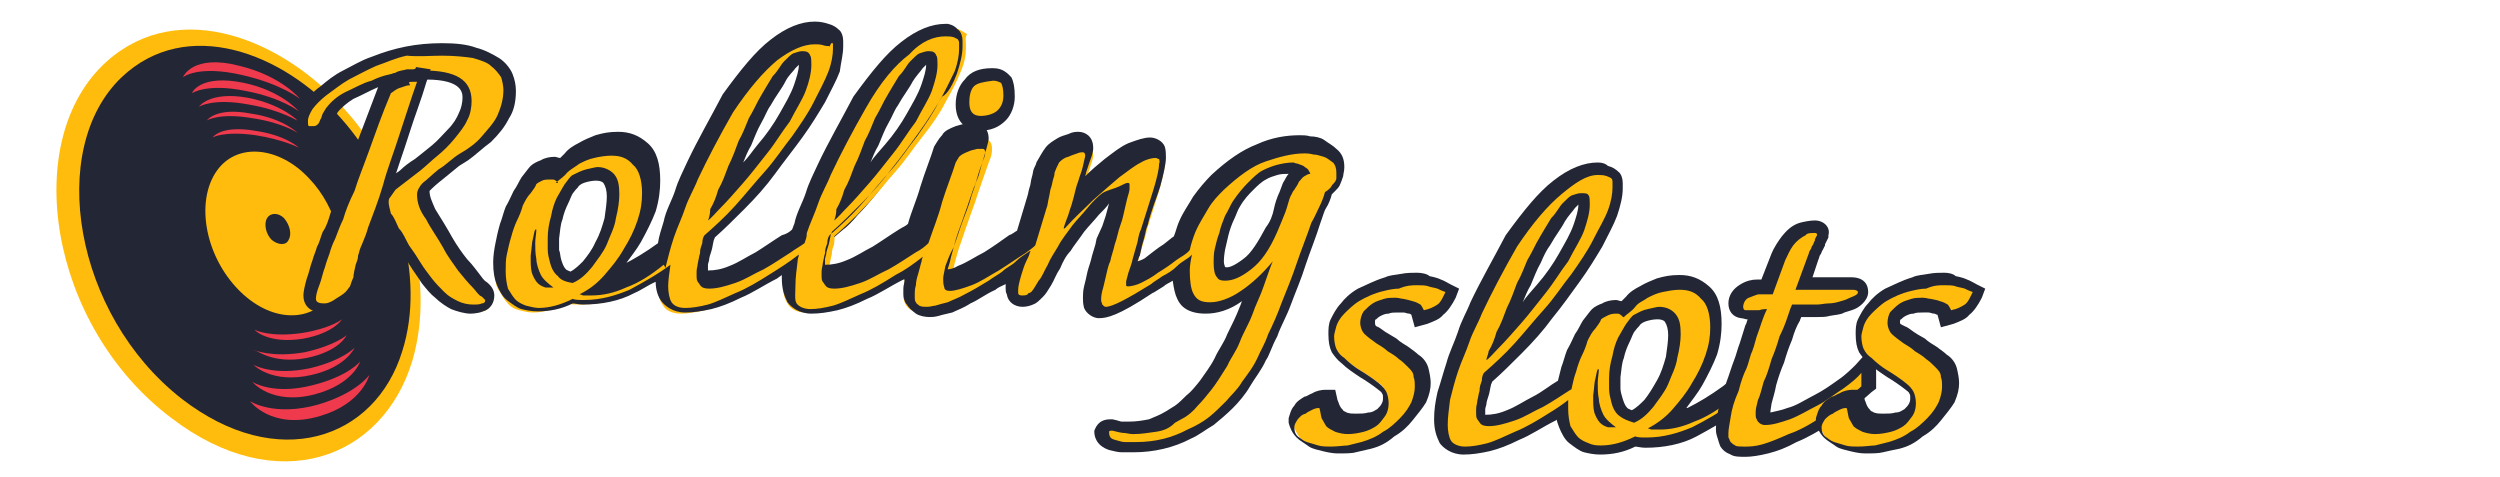 <?xml version="1.0" encoding="utf-8"?>
<!-- Generator: Adobe Illustrator 27.1.1, SVG Export Plug-In . SVG Version: 6.00 Build 0)  -->
<svg version="1.1" id="Слой_2_00000156584226276567607780000011968501359234164380_"
	 xmlns="http://www.w3.org/2000/svg" xmlns:xlink="http://www.w3.org/1999/xlink" x="0px" y="0px" viewBox="0 0 220 42"
	 style="enable-background:new 0 0 220 42;" xml:space="preserve">
<style type="text/css">
	.st0{fill:#FFBC0D;}
	.st1{fill:#232634;}
	.st2{fill:#EE3A4C;}
</style>
<g>
	<g>
		<g>
			<path class="st0" d="M36.3,31.7c2.1-7.2-0.6-16.1-5.9-22c-5.4-6.2-14.6-10-21-4.3c-7.7,6.9-5.1,23.3,5.7,31.4
				C24.4,43.9,33.7,40.4,36.3,31.7L36.3,31.7z"/>
		</g>
		<g>
			<path class="st1" d="M35.4,30.9c2.1-6.6-0.5-15-5.4-20.5c-5.1-5.8-13.6-9-19.3-3.6C4.1,13.1,6.5,27.7,16,35.1
				C24.4,41.6,33,38.7,35.4,30.9L35.4,30.9z"/>
		</g>
		<g>
			<path class="st0" d="M29.5,25.2c1.2-2.8,0.2-6.9-2.3-9.5c-2.6-2.8-6.3-3.2-8.1-0.7c-2,2.8-1,7.9,2.3,10.9
				C24.5,28.7,28.2,28.2,29.5,25.2L29.5,25.2z"/>
		</g>
		<g>
			<path class="st2" d="M18.7,12.1c0,0,1-0.6,3.8-0.2c2.5,0.4,3.8,1.1,3.8,1.1s-1.1-1.1-3.9-1.5C19.4,11,18.7,12.1,18.7,12.1
				L18.7,12.1z M18.2,10.6L18.2,10.6L18.2,10.6z M18.2,10.6c0,0,1.1-0.7,4-0.2c2.7,0.4,4,1.3,4,1.3s-1.3-1.3-4.1-1.7
				C19,9.4,18.2,10.6,18.2,10.6z M17.5,9.4L17.5,9.4L17.5,9.4z M17.5,9.4c0,0,1.2-0.8,4.4-0.2c2.9,0.5,4.4,1.5,4.4,1.5
				s-1.4-1.5-4.5-2.1C18.4,8,17.5,9.4,17.5,9.4L17.5,9.4z M16.9,8.2L16.9,8.2L16.9,8.2L16.9,8.2z M16.9,8.2c0,0,1.3-0.9,4.7-0.2
				c3.2,0.6,4.7,1.8,4.7,1.8S24.8,8,21.5,7.3C17.7,6.5,16.9,8.1,16.9,8.2z M16.1,6.8c0,0,1.3-1.1,5.2-0.2c3.5,0.8,5.1,2.1,5.1,2.1
				s-1.6-2-5.3-2.9C16.9,4.7,16.1,6.8,16.1,6.8L16.1,6.8z M22.4,29L22.4,29L22.4,29L22.4,29z M26.7,29.8c2.7-0.5,3.4-1.7,3.4-1.7
				s-1,0.8-3.5,1.2c-2.7,0.4-4.1-0.2-4.2-0.3C22.4,29.1,23.7,30.3,26.7,29.8z M22.4,30.7L22.4,30.7L22.4,30.7L22.4,30.7z M27,31.5
				c2.9-0.6,3.5-2,3.5-2s-1,0.9-3.7,1.5c-2.9,0.5-4.4-0.2-4.5-0.2C22.5,30.7,23.9,32.1,27,31.5z M22.3,32.1c0,0,1.6,1.7,5.1,0.9
				c3.1-0.7,3.8-2.4,3.8-2.4s-1,1.1-3.9,1.8C24,33.1,22.3,32.1,22.3,32.1z M22.2,33.6c0,0,1.7,2.1,5.5,1.1c3.4-0.9,4-2.9,4-2.9
				s-1,1.3-4.2,2.1C24,34.8,22.2,33.6,22.2,33.6L22.2,33.6z M22,35.3c0,0,1.9,2.6,6.2,1.3c3.7-1.1,4.3-3.6,4.3-3.6s-1.1,1.6-4.5,2.6
				C24.1,36.7,22,35.3,22,35.3z"/>
		</g>
		<g>
			<path class="st1" d="M25.4,21.1c0.3-0.5,0.1-1.3-0.4-1.9c-0.5-0.5-1.2-0.5-1.5,0s-0.1,1.4,0.4,1.9C24.5,21.6,25.2,21.6,25.4,21.1
				L25.4,21.1z"/>
		</g>
	</g>
</g>
<g>
	<g>
		<path class="st1" d="M70.6,4.5c0.4,0,0.7,0.1,0.7,0.2c0.1,0.2,0.1,0.4,0.1,0.8c0,0.7-0.2,1.4-0.5,2.3s-0.9,1.9-1.4,2.7
			c-0.5,1-1.2,1.9-2,2.8c-0.8,1-1.4,1.9-2.1,2.6c-0.7,0.8-1.3,1.5-1.9,2.1c-0.5,0.5-1,1-1.2,1.2c0.1-0.2,0.2-0.5,0.4-1.1
			c0.2-0.5,0.4-1.1,0.7-1.7c0.2-0.7,0.5-1.3,0.9-2.1c0.3-0.8,0.5-1.5,0.9-2.2c0.3-0.8,0.5-1.4,0.9-2c0.3-0.7,0.5-1.1,0.8-1.5
			c0.5-0.9,1-1.6,1.3-2.2c0.3-0.5,0.7-1,1-1.3c0.3-0.3,0.5-0.5,0.8-0.7C70,4.6,70.3,4.5,70.6,4.5 M70.6,3.4c-0.4,0-0.9,0.1-1.2,0.3
			c-0.4,0.2-0.8,0.4-1.1,0.9C68,4.9,67.6,5.5,67.2,6c-0.3,0.5-0.8,1.3-1.3,2.2c-0.2,0.4-0.5,1-0.9,1.6c-0.3,0.7-0.7,1.3-0.9,2.1
			c-0.3,0.8-0.5,1.4-0.9,2.2c-0.3,0.8-0.5,1.4-0.9,2.1c-0.2,0.7-0.4,1.2-0.7,1.7s-0.3,0.9-0.4,1.1l-1.4,3.9l3.2-2.7
			c0.3-0.2,0.8-0.7,1.3-1.3c0.5-0.5,1.2-1.3,1.9-2.2c0.7-0.9,1.4-1.7,2.1-2.6c0.8-1,1.4-2,2-3c0.7-1,1.1-2,1.5-3
			c0.4-1,0.7-2,0.7-2.7c0-0.5-0.1-0.9-0.2-1.2C72.1,3.9,71.7,3.4,70.6,3.4L70.6,3.4z"/>
	</g>
	<g>
		<path class="st1" d="M47.2,20.2c0,0.3-0.1,0.7-0.1,1.2c0,0.4,0,1,0.1,1.4c0.1,0.4,0.2,1,0.4,1.4s0.5,0.9,1.1,1.1h-0.3
			c-0.1,0-0.2,0-0.4-0.1c-0.2-0.1-0.4-0.2-0.7-0.4c-0.2-0.2-0.3-0.5-0.5-0.9c-0.1-0.3-0.2-0.9-0.1-1.5c0-0.7,0.1-1.2,0.2-1.5
			C47,20.6,47,20.4,47.2,20.2L47.2,20.2 M48.4,19.1h-1.2h-0.1h-0.8l-0.2,0.8c-0.1,0.2-0.1,0.4-0.2,0.8c-0.1,0.4-0.2,1-0.2,1.7
			c0,0.8,0,1.4,0.2,1.9c0.2,0.5,0.4,1,0.8,1.3c0.3,0.3,0.7,0.5,1.1,0.7c0.1,0.2,0.4,0.2,0.7,0.2h0.3h3.8l-3.3-2
			c-0.3-0.2-0.5-0.4-0.7-0.7c-0.2-0.3-0.3-0.8-0.3-1.1c-0.1-0.5-0.1-0.9-0.1-1.3c0-0.4,0.1-0.8,0.1-1.1L48.4,19.1L48.4,19.1z"/>
	</g>
	<g>
		<path class="st1" d="M81.7,4.5c0.4,0,0.7,0.1,0.7,0.2c0.1,0.2,0.1,0.4,0.1,0.8c0,0.7-0.2,1.4-0.5,2.3s-0.9,1.9-1.4,2.7
			c-0.5,1-1.2,1.9-2,2.8c-0.8,1-1.4,1.9-2.1,2.6c-0.7,0.8-1.3,1.5-1.9,2.1c-0.5,0.5-1,1-1.2,1.2c0.1-0.2,0.2-0.5,0.4-1.1
			c0.2-0.5,0.4-1.1,0.7-1.7c0.2-0.7,0.5-1.3,0.9-2.1c0.3-0.8,0.5-1.5,0.9-2.2c0.3-0.8,0.5-1.4,0.9-2c0.3-0.7,0.5-1.1,0.8-1.5
			c0.5-0.9,1-1.6,1.3-2.2c0.3-0.5,0.7-1,1-1.3c0.3-0.3,0.5-0.5,0.8-0.7C81.2,4.6,81.4,4.5,81.7,4.5 M81.7,3.4
			c-0.4,0-0.9,0.1-1.2,0.3c-0.3,0.2-0.7,0.4-1,0.9c-0.3,0.3-0.7,0.9-1.1,1.4c-0.3,0.5-0.8,1.3-1.3,2.2c-0.2,0.4-0.5,1-0.9,1.6
			s-0.7,1.3-0.9,2.1c-0.3,0.8-0.5,1.4-0.9,2.2c-0.3,0.8-0.5,1.4-0.9,2.1c-0.2,0.7-0.4,1.2-0.7,1.7s-0.3,0.9-0.4,1.1l-1.4,3.9
			l3.2-2.7c0.3-0.2,0.8-0.7,1.3-1.3c0.5-0.5,1.2-1.3,1.9-2.2c0.7-0.9,1.4-1.7,2.1-2.6c0.8-1,1.4-2,2-3c0.7-1,1.1-2,1.5-3
			s0.7-2,0.7-2.7c0-0.5-0.1-0.9-0.2-1.2C83.3,3.9,82.8,3.4,81.7,3.4L81.7,3.4z"/>
	</g>
	<g>
		<path class="st1" d="M52.4,14.6c0.8,0,1.3,0.2,1.5,0.7c0.3,0.4,0.4,1.1,0.4,1.7s-0.1,1.3-0.3,2.1c-0.2,0.8-0.4,1.5-0.8,2.3
			c-0.3,0.8-0.8,1.4-1.3,2c-0.5,0.7-1.1,1.1-1.7,1.4c-0.7-0.1-1.1-0.3-1.4-0.7c-0.3-0.3-0.5-0.8-0.7-1.2S48,22.1,48,21.7
			c0-0.4,0-0.7,0-0.9c0.1-0.8,0.2-1.4,0.3-2c0.2-0.7,0.3-1.1,0.5-1.6c0.2-0.4,0.4-0.9,0.7-1.2c0.2-0.3,0.4-0.5,0.7-0.8
			c0.3-0.3,0.8-0.4,1.2-0.5C51.9,14.7,52.2,14.6,52.4,14.6 M52.4,13.5c-0.3,0-0.8,0.1-1.3,0.2c-0.5,0.1-1.1,0.4-1.5,0.8
			c-0.2,0.2-0.5,0.5-0.9,0.9c-0.3,0.3-0.5,0.9-0.8,1.3c-0.2,0.5-0.4,1.1-0.7,1.7c-0.2,0.7-0.3,1.4-0.3,2.2l0,0l0,0
			c0,0.2,0,0.4,0,0.9s0.1,1,0.3,1.5c0.2,0.5,0.4,1.1,0.9,1.5c0.4,0.5,1.2,0.9,2.1,1.1l0.3,0.1l0.3-0.1c0.8-0.4,1.4-1,2.1-1.6
			c0.5-0.7,1.1-1.4,1.4-2.2c0.3-0.8,0.7-1.6,0.9-2.5c0.2-0.9,0.3-1.6,0.3-2.4c0-0.9-0.2-1.7-0.7-2.4C54.6,14.2,53.9,13.5,52.4,13.5
			L52.4,13.5z"/>
	</g>
	<g>
		<path class="st1" d="M113.7,14.1c0.1,0,0.2,0,0.4,0.1c0.2,0,0.3,0.1,0.5,0.2c0.2,0.1,0.3,0.2,0.4,0.3s0.2,0.2,0.2,0.4
			c-0.1,0-0.3,0.1-0.5,0.2c-0.2,0.1-0.3,0.3-0.5,0.5c-0.2,0.2-0.3,0.4-0.4,0.7s-0.2,0.4-0.3,0.5c-0.2,0.4-0.4,1-0.5,1.5
			c-0.2,0.5-0.4,1.1-0.7,1.7c-0.7,1.5-1.4,2.6-2.3,3.3c-0.9,0.7-1.6,1-2.3,1c-0.3,0-0.5-0.1-0.8-0.3s-0.3-0.7-0.3-1.3
			c0-0.3,0-0.7,0.1-1.2c0.1-0.4,0.2-1,0.4-1.4c0.2-0.5,0.3-1,0.5-1.5c0.2-0.5,0.4-0.9,0.7-1.3c0.4-0.7,0.9-1.2,1.3-1.6
			c0.4-0.4,0.9-0.8,1.3-1.1c0.4-0.2,0.9-0.4,1.3-0.5C112.7,14.2,113.2,14.1,113.7,14.1 M113.7,13c-0.7,0-1.2,0.1-1.7,0.2
			c-0.5,0.1-1.1,0.4-1.6,0.8c-0.5,0.3-1,0.8-1.5,1.2c-0.4,0.4-1,1.1-1.4,1.7c-0.3,0.4-0.5,0.9-0.8,1.4c-0.2,0.5-0.4,1.1-0.5,1.5
			c-0.2,0.5-0.3,1.1-0.4,1.6c-0.1,0.5-0.1,1-0.1,1.3c0,1,0.2,1.6,0.8,2.1c0.4,0.4,1,0.7,1.5,0.7c1,0,1.9-0.4,3-1.2
			c1-0.8,1.9-2,2.6-3.6c0.3-0.7,0.5-1.3,0.8-2c0.1-0.5,0.3-1,0.5-1.4c0-0.1,0.1-0.3,0.2-0.5c0.1-0.2,0.2-0.3,0.3-0.5
			c0.1-0.1,0.2-0.2,0.3-0.3h1.3l-0.4-1.4c-0.1-0.3-0.3-0.7-0.7-0.9c-0.2-0.2-0.4-0.3-0.7-0.4c-0.2-0.1-0.5-0.2-0.8-0.3
			C114.1,13.1,113.9,13,113.7,13L113.7,13z"/>
	</g>
	<g>
		<path class="st0" d="M41.6,27.5c-0.5,0-1-0.1-1.5-0.3c-0.4-0.2-0.9-0.5-1.3-0.9c-0.4-0.3-0.8-0.8-1.2-1.2c-0.3-0.4-0.7-1-1-1.4
			c-0.3-0.5-0.7-1.1-1-1.6c-0.3-0.5-0.5-1.1-0.9-1.5c-0.2-0.5-0.4-1-0.7-1.4c-0.2-0.4-0.2-0.9-0.2-1.1c0-0.2,0-0.4,0.1-0.7
			c0.1-0.2,0.3-0.4,0.7-0.8c0.2-0.1,0.4-0.3,0.9-0.7c0.4-0.3,0.9-0.7,1.3-1c0.5-0.3,1-0.8,1.5-1.3c0.5-0.4,1-1,1.4-1.4
			c0.4-0.5,0.8-1,1.1-1.6c0.2-0.5,0.4-1,0.4-1.5c0-1-0.4-2.2-3.7-2.2c-0.5,0-1.2,0.1-2,0.2c-0.8,0.1-1.5,0.3-2.4,0.5
			c-0.8,0.2-1.5,0.5-2.2,1c-0.7,0.3-1.2,0.9-1.6,1.3c-0.1,0.1-0.1,0.2-0.2,0.4C29,10.6,29,10.8,28.9,11c-0.1,0.2-0.2,0.4-0.3,0.7
			c-0.2,0.3-0.5,0.4-0.9,0.4s-0.4,0-0.7-0.1c-0.5-0.2-0.5-0.8-0.5-1.1s0.2-0.8,0.5-1.3c0.3-0.4,0.8-0.9,1.3-1.3
			c0.5-0.4,1.2-0.9,2-1.3c0.8-0.4,1.5-0.9,2.5-1.2c0.9-0.3,1.9-0.7,2.8-0.9c1-0.2,2.1-0.3,3.1-0.3c1.1,0,2.1,0.1,2.8,0.3
			c0.8,0.2,1.4,0.4,1.9,0.8c0.5,0.3,0.9,0.8,1,1.2c0.3,0.2,0.4,0.7,0.4,1.1c0,0.9-0.2,1.6-0.7,2.4c-0.4,0.8-0.9,1.4-1.5,2
			c-0.5,0.5-1.2,1.1-1.9,1.6L39,15.4c-0.5,0.4-1,0.8-1.3,1.1c-0.3,0.3-0.4,0.5-0.4,0.5c0,0.5,0.2,1.2,0.7,2c0.4,0.8,1,1.6,1.5,2.5
			c0.4,0.7,0.9,1.3,1.3,1.9c0.4,0.5,0.9,1.1,1.2,1.5c0.3,0.3,0.5,0.5,0.8,0.8c0.3,0.3,0.4,0.5,0.4,0.8c0,0.4-0.2,0.8-0.7,0.9
			C42.3,27.5,42.1,27.5,41.6,27.5z"/>
		<path class="st1" d="M38.9,4.9c1.1,0,2,0.1,2.7,0.2c0.7,0.2,1.3,0.4,1.6,0.7c0.4,0.3,0.7,0.7,0.9,1c0.1,0.3,0.2,0.8,0.2,1.1
			c0,0.8-0.2,1.5-0.5,2.2c-0.3,0.7-0.9,1.3-1.4,1.9s-1.2,1.1-1.9,1.5c-0.7,0.4-1.2,1-1.9,1.4c-0.5,0.4-1,0.9-1.4,1.2
			c-0.3,0.3-0.5,0.7-0.5,1c0,0.7,0.2,1.4,0.8,2.2c0.4,0.8,1,1.6,1.5,2.5c0.4,0.8,0.9,1.4,1.3,2c0.4,0.5,0.9,1.1,1.3,1.5
			c0.3,0.3,0.5,0.7,0.8,0.8c0.2,0.2,0.3,0.3,0.3,0.3c0,0.2-0.1,0.3-0.3,0.3c-0.2,0.1-0.4,0.1-0.8,0.1c-0.4,0-0.9-0.1-1.3-0.3
			s-0.8-0.4-1.2-0.8c-0.3-0.3-0.8-0.8-1.1-1.2c-0.3-0.4-0.7-0.9-1-1.4c-0.3-0.5-0.7-1.1-1-1.5c-0.3-0.5-0.5-1.1-0.9-1.5
			c-0.2-0.4-0.4-1-0.7-1.3c-0.1-0.4-0.2-0.8-0.2-1c0-0.1,0-0.3,0.1-0.4s0.2-0.3,0.5-0.7c0.1-0.1,0.4-0.3,0.9-0.7
			c0.4-0.3,0.9-0.7,1.3-1c0.5-0.4,1-0.9,1.5-1.3c0.5-0.4,1.1-1,1.5-1.5c0.4-0.5,0.9-1.1,1.1-1.6c0.3-0.5,0.4-1.2,0.4-1.7
			c0-1.9-1.4-2.7-4.3-2.7c-0.5,0-1.3,0.1-2.1,0.2c-0.8,0.1-1.6,0.3-2.4,0.7c-0.8,0.2-1.6,0.7-2.3,1c-0.8,0.4-1.3,0.9-1.7,1.4
			c-0.1,0.2-0.2,0.3-0.3,0.5c-0.1,0.2-0.1,0.4-0.2,0.5c-0.1,0.2-0.1,0.3-0.2,0.4c-0.1,0.1-0.2,0.2-0.4,0.2c-0.2,0-0.3,0-0.4,0
			c-0.1,0-0.1-0.2-0.1-0.5c0-0.2,0.1-0.5,0.4-1c0.3-0.4,0.7-0.8,1.2-1.2C29.4,7.9,30,7.4,30.7,7c0.8-0.4,1.5-0.8,2.4-1.2
			c0.9-0.3,1.7-0.7,2.7-0.9C36.9,5,37.9,4.9,38.9,4.9 M38.9,3.8c-1.1,0-2.2,0.1-3.2,0.3c-1,0.2-2,0.5-3,0.9
			c-0.9,0.3-1.7,0.8-2.5,1.2s-1.4,0.9-2,1.4c-0.7,0.5-1.1,1-1.4,1.4c-0.4,0.5-0.7,1.1-0.7,1.6c0,0.9,0.3,1.4,0.9,1.6
			c0.2,0.1,0.4,0.1,0.8,0.1c0.5,0,1-0.2,1.3-0.7c0.1-0.2,0.3-0.4,0.3-0.8c0.1-0.2,0.1-0.4,0.2-0.7c0-0.1,0.1-0.1,0.1-0.2
			c0.3-0.4,0.9-0.9,1.4-1.2c0.7-0.3,1.4-0.7,2.1-1c0.8-0.2,1.5-0.4,2.3-0.5c0.8-0.1,1.4-0.2,2-0.2c3.2,0,3.2,1.2,3.2,1.6
			c0,0.4-0.1,0.9-0.3,1.3c-0.2,0.5-0.5,1-1,1.5c-0.4,0.4-0.9,1-1.4,1.4c-0.5,0.4-1.1,0.9-1.5,1.2c-0.5,0.3-1,0.7-1.3,1
			c-0.4,0.3-0.8,0.5-0.9,0.7c-0.4,0.4-0.7,0.8-0.9,1c-0.1,0.3-0.2,0.5-0.2,0.9s0.1,0.8,0.3,1.3c0.2,0.4,0.4,0.9,0.7,1.4
			c0.2,0.5,0.5,1,0.9,1.5c0.3,0.5,0.7,1.1,1,1.6c0.3,0.5,0.7,1,1,1.5c0.4,0.5,0.8,1,1.2,1.3c0.4,0.4,1,0.8,1.4,1
			c0.5,0.2,1.2,0.4,1.7,0.4c0.4,0,0.9-0.1,1.1-0.2c0.7-0.2,1-0.8,1-1.4c0-0.5-0.3-0.9-0.7-1.2c-0.2-0.1-0.4-0.4-0.7-0.8
			c-0.1-0.1-0.5-0.7-1-1.2c-0.4-0.5-0.9-1.2-1.3-1.9c-0.5-0.9-1-1.7-1.5-2.5c-0.3-0.7-0.5-1.1-0.5-1.6c0,0,0.1-0.1,0.2-0.2
			c0.3-0.3,0.8-0.7,1.3-1.1l1.1-0.9l0.8-0.5c0.7-0.5,1.3-1.1,2-1.6c0.7-0.7,1.2-1.3,1.6-2.1C45.2,9.8,45.4,9,45.4,8
			c0-0.5-0.1-1-0.3-1.5c-0.2-0.5-0.7-1.1-1.2-1.4c-0.5-0.3-1.2-0.7-2-0.9C41.1,3.9,40.1,3.8,38.9,3.8L38.9,3.8z"/>
	</g>
	<g>
		<path class="st0" d="M28.4,27.3c-0.9,0-1.2-0.5-1.2-1c0-0.3,0.1-0.8,0.3-1.4c0.2-0.5,0.3-1.1,0.5-1.6c0.1-0.4,0.3-0.9,0.4-1.2
			c0.1-0.4,0.3-0.9,0.5-1.3c0.2-0.5,0.4-1.1,0.7-1.7c0.2-0.7,0.5-1.5,1-2.5c0.3-1,0.8-2.2,1.3-3.6l1.9-5.1L34,7.6
			c0.3-0.3,0.7-0.5,1-0.7c0.2-0.1,0.5-0.2,0.8-0.2c0.2,0,0.3,0,0.4,0c0.1,0,0.3,0,0.4,0l0.7,0.1L37,7.5c-0.5,1.4-1,3-1.5,4.5
			c-0.5,1.6-1.1,3.2-1.5,4.6c-0.4,1.4-0.9,2.6-1.3,3.7c-0.3,1.1-0.7,1.9-0.8,2.2c0,0,0,0.2-0.1,0.3c0,0.1-0.1,0.3-0.1,0.7
			c-0.1,0.5-0.2,0.9-0.3,1.2c-0.1,0.3-0.2,0.7-0.4,0.9c-0.1,0.2-0.3,0.4-0.5,0.7c-0.2,0.2-0.4,0.4-0.7,0.5c-0.2,0.2-0.4,0.3-0.8,0.4
			C28.8,27.3,28.6,27.3,28.4,27.3z"/>
		<path class="st1" d="M36.3,7.2c0.1,0,0.2,0,0.4,0c-0.5,1.4-1,3-1.5,4.5c-0.5,1.6-1.1,3.1-1.5,4.6c-0.4,1.4-0.9,2.6-1.3,3.7
			c-0.3,1.1-0.7,1.7-0.8,2.2c0,0.1-0.1,0.2-0.1,0.4c0,0.2-0.1,0.4-0.2,0.7c-0.1,0.4-0.2,0.9-0.2,1.1c-0.1,0.2-0.2,0.5-0.3,0.8
			c-0.1,0.1-0.2,0.3-0.4,0.5c-0.2,0.2-0.4,0.3-0.7,0.5c-0.2,0.1-0.4,0.3-0.7,0.4c-0.2,0.1-0.4,0.1-0.5,0.1c-0.4,0-0.7-0.1-0.7-0.4
			s0.1-0.7,0.3-1.2c0.2-0.5,0.3-1.1,0.5-1.6c0.1-0.4,0.3-0.9,0.4-1.2c0.1-0.4,0.3-0.9,0.5-1.3c0.2-0.5,0.4-1.1,0.7-1.7
			c0.2-0.7,0.5-1.5,1-2.5c0.3-1,0.8-2.2,1.3-3.6c0.5-1.4,1.1-3.1,1.9-5c0.3-0.2,0.5-0.4,0.9-0.5c0.3-0.1,0.5-0.2,0.8-0.2
			C35.9,7.2,36,7.2,36.3,7.2 M36.3,6.1c-0.2,0-0.3,0-0.5,0c-0.3,0.1-0.7,0.1-1,0.3c-0.4,0.1-0.9,0.4-1.2,0.8l-0.2,0.2l-0.1,0.2
			l-1.9,5c-0.5,1.4-1,2.6-1.3,3.6s-0.7,1.9-1,2.5c-0.2,0.7-0.4,1.3-0.7,1.7c-0.2,0.5-0.3,1-0.5,1.3c-0.1,0.4-0.3,0.8-0.4,1.2
			c-0.2,0.5-0.3,1.1-0.5,1.6c-0.2,0.7-0.3,1.2-0.3,1.5c0,0.8,0.5,1.5,1.7,1.5c0.3,0,0.7-0.1,1-0.2c0.2-0.1,0.5-0.3,0.8-0.4
			c0.2-0.2,0.5-0.4,0.8-0.7c0.2-0.2,0.4-0.4,0.5-0.8c0.2-0.3,0.3-0.7,0.4-1c0.1-0.3,0.2-0.7,0.3-1.2c0-0.2,0.1-0.4,0.1-0.5
			s0.1-0.3,0.1-0.4c0.1-0.4,0.4-1.1,0.8-2.2c0.3-1.1,0.8-2.3,1.3-3.7c0.4-1.4,1-3,1.5-4.6c0.5-1.6,1.1-3.1,1.5-4.5l0.4-1.2l-1.3-0.2
			C36.6,6.1,36.4,6.1,36.3,6.1L36.3,6.1z"/>
	</g>
	<g>
		<path class="st0" d="M86.2,11c-0.4,0-1.5-0.2-1.5-1.7c0-0.8,0.2-1.3,0.7-1.9c0.4-0.4,1.1-0.8,2-0.8l0,0c0.7,0,1,0.3,1.2,0.5
			c0.1,0.2,0.2,0.7,0.2,1.3s-0.2,1.2-0.7,1.6C87.6,10.7,87,11,86.2,11z"/>
		<path class="st1" d="M87.4,7.1c0.3,0,0.5,0.1,0.7,0.2c0.1,0.2,0.2,0.5,0.2,1.1s-0.2,1-0.5,1.3c-0.3,0.3-0.9,0.5-1.5,0.5
			c-0.7,0-1-0.4-1-1.2c0-0.5,0.1-1.1,0.4-1.4C86,7.3,86.6,7.2,87.4,7.1C87.3,7.1,87.3,7.1,87.4,7.1 M87.4,6h-0.1
			c-1.1,0-1.9,0.3-2.4,1c-0.5,0.5-0.8,1.3-0.8,2.2c0,1.7,1.1,2.3,2.1,2.3c1,0,1.7-0.3,2.3-0.9c0.5-0.5,0.8-1.3,0.8-2.1
			c0-0.8-0.1-1.3-0.3-1.7C88.7,6.5,88.3,6,87.4,6L87.4,6z"/>
	</g>
	<g>
		<path class="st0" d="M99.8,39.3c-0.3,0-0.8,0-1,0c-0.3,0-0.7-0.1-1-0.2c-0.8-0.3-1-0.8-1-1.1v-0.1v-0.1c0-0.2,0.2-0.5,0.9-0.5h0.1
			h0.1c0.3,0.1,0.7,0.2,0.9,0.2c0.2,0,0.4,0,0.7,0c0.7,0,1.3-0.1,1.9-0.2c0.5-0.1,1.1-0.3,1.6-0.7c0.2-0.1,0.5-0.3,0.9-0.5
			c0.3-0.2,0.7-0.5,1-0.9c0.3-0.4,0.8-0.9,1.2-1.4s0.9-1.2,1.3-2.1c0.3-0.7,0.8-1.3,1.1-2.1s0.8-1.5,1.1-2.4c0.3-0.8,0.7-1.6,1-2.4
			c-0.4,0.4-0.9,0.8-1.4,1.1C108,26.6,107,27,106,27c-1.2,0-1.7-0.5-2-1c-0.3-0.5-0.4-1.3-0.4-2.2c0-0.1,0-0.2,0-0.3
			c-0.1,0.1-0.2,0.1-0.3,0.2c-0.4,0.3-0.9,0.7-1.3,0.9l-1,0.7c-3,1.9-3.9,2.1-4.4,2.1s-0.7-0.2-0.9-0.5c-0.1-0.2-0.1-0.4-0.1-0.7
			c0-0.2,0-0.5,0.1-0.9s0.2-0.8,0.3-1.2l0.9-3l0.5-1.7c0.2-0.5,0.3-1.1,0.4-1.5s0.2-0.9,0.3-1.1c0-0.1,0-0.2,0.1-0.2l0,0
			c-0.3,0.2-0.7,0.5-1,0.9c-0.4,0.3-0.8,0.8-1.3,1.3c-0.4,0.4-0.9,1-1.3,1.5c-0.5,0.7-1,1.2-1.3,1.7c-0.3,0.5-0.7,1.1-0.9,1.6
			c-0.3,0.7-0.5,1.1-0.8,1.4c-0.2,0.3-0.4,0.7-0.7,0.9c-0.2,0.2-0.4,0.4-0.7,0.5c-0.2,0.1-0.4,0.1-0.7,0.1c-0.5,0-0.8-0.3-0.9-0.7
			c0-0.2-0.1-0.3-0.1-0.4c0-0.4,0.1-1,0.4-1.7c-0.3,0.2-0.7,0.4-0.9,0.7c-0.4,0.3-0.8,0.5-1.2,0.8c-0.9,0.5-1.5,0.9-2.2,1.2
			c-0.7,0.3-1.1,0.5-1.6,0.7c-0.4,0.2-0.9,0.3-1.1,0.3c-0.3,0.1-0.5,0.1-0.7,0.1c-0.4,0-0.7-0.1-1-0.2c-0.2-0.1-0.4-0.3-0.5-0.5
			c-0.1-0.2-0.2-0.4-0.2-0.7c0-0.2,0-0.3,0-0.5c0-0.2,0-0.4,0.1-0.8c0-0.3,0.1-0.7,0.2-1v-0.1c-0.4,0.3-0.8,0.5-1.2,0.8
			c-1.1,0.8-2.2,1.3-3.1,1.7c-1,0.4-1.7,0.8-2.5,1s-1.5,0.3-2.1,0.3c-0.9,0-1.4-0.4-1.6-0.8c-0.3-0.4-0.4-1-0.4-1.7
			c0-0.4,0-1,0.1-1.4c-0.5,0.3-1,0.7-1.4,1c-1.1,0.8-2.2,1.3-3.1,1.7c-1,0.4-1.7,0.8-2.5,1c-0.8,0.2-1.5,0.3-2.1,0.3
			c-0.9,0-1.4-0.4-1.6-0.8c-0.3-0.4-0.4-1-0.4-1.7c0-0.2,0-0.4,0-0.7c-0.9,0.7-1.9,1.1-2.7,1.5c-1.3,0.7-2.7,0.9-4.3,0.9
			c-0.3,0-0.7,0-0.9-0.1c-1,0.4-2,0.8-3.1,0.8c-0.4,0-0.8-0.1-1.2-0.2c-0.4-0.1-0.8-0.3-1.1-0.7c-0.3-0.3-0.5-0.8-0.8-1.2
			c-0.2-0.4-0.3-1.1-0.3-1.7c0-0.5,0-1.2,0.1-1.6s0.2-1.1,0.4-1.6c0.1-0.4,0.3-1,0.5-1.4c0.2-0.4,0.4-1,0.5-1.3
			c0.2-0.4,0.4-0.8,0.7-1.2c0.2-0.3,0.4-0.7,0.7-0.9c0.2-0.2,0.4-0.3,0.7-0.4c0.3-0.1,0.7-0.2,1-0.2c0.3,0,0.5,0,0.7,0.1
			c0.2-0.2,0.4-0.4,0.7-0.7c0.3-0.3,0.8-0.5,1.2-0.9c0.4-0.2,0.9-0.4,1.4-0.7c0.5-0.2,1.1-0.2,1.7-0.2c0.9,0,1.6,0.3,2.3,0.9
			c0.7,0.5,1,1.5,1,2.8c0,0.8-0.1,1.6-0.4,2.5c-0.3,0.9-0.7,1.7-1.2,2.6c-0.5,0.9-1.1,1.6-1.7,2.4c-0.3,0.3-0.7,0.7-1,1
			c0.7-0.1,1.4-0.3,2.2-0.7c1.1-0.4,2.1-1.1,3.2-1.9l0.2-0.1c0.1-0.7,0.3-1.3,0.5-2c0.3-0.9,0.7-1.7,1-2.6c0.3-0.9,0.8-1.7,1.1-2.5
			c0.9-1.9,2-3.9,3.1-5.9c1.5-2.2,2.8-3.8,4.2-4.7c1.3-1,2.5-1.5,3.6-1.5c0.4,0,0.8,0,1,0.1c0.2,0.1,0.4,0.2,0.7,0.4
			C73.9,3.7,74,3.9,74,4.1c0,0.1,0,0.3,0,0.4c0,0.7-0.1,1.3-0.5,2.2c-0.3,0.8-0.8,1.7-1.3,2.6c-0.5,1-1.2,2-2,3
			c-0.8,1-1.5,2.1-2.4,3.1c-0.9,1-1.7,2.1-2.7,3.1c-0.9,1-1.9,1.9-2.7,2.6c-0.1,0.1-0.1,0.3-0.2,0.5c-0.1,0.3-0.2,0.5-0.2,0.9
			c-0.1,0.3-0.1,0.5-0.2,0.9c0,0.2-0.1,0.4-0.1,0.5c0,0.1,0,0.2,0,0.4c0,0.1,0,0.2,0.1,0.3c0,0.1,0.1,0.1,0.2,0.2c0,0,0.1,0,0.2,0
			c0.7,0,1.3-0.1,2.1-0.4c0.8-0.3,1.6-0.8,2.4-1.2c0.8-0.4,1.6-1,2.4-1.5l1-0.7c0.1-0.2,0.1-0.5,0.2-0.8c0.3-0.9,0.7-1.7,1-2.6
			c0.3-0.9,0.8-1.7,1.1-2.5c0.9-1.9,2-3.9,3.1-5.9c1.5-2.2,2.8-3.8,4.2-4.7c1.4-1.4,2.6-2,3.7-2c0.4,0,0.8,0,1,0.1
			c0.2,0.1,0.4,0.2,0.7,0.4C84.9,3.4,85,3.6,85,3.8c0,0.1,0,0.3,0,0.4c0,0.7-0.1,1.3-0.5,2.2c-0.3,0.8-0.8,1.7-1.3,2.6
			c-0.5,1-1.2,2-2,3s-1.5,2.1-2.4,3.1c-0.9,1-1.7,2.1-2.7,3.1c-0.9,1-1.9,1.9-2.7,2.6c0.1,0.2,0,0.4,0,0.7c-0.1,0.3-0.2,0.5-0.2,0.9
			c-0.1,0.3-0.1,0.5-0.2,0.9c0,0.2-0.1,0.4-0.1,0.5c0,0.1,0,0.2,0,0.4c0,0.1,0,0.2,0.1,0.3c0,0.1,0.1,0.1,0.2,0.2c0,0,0.1,0,0.2,0
			c0.7,0,1.3-0.1,2.1-0.4s1.6-0.8,2.4-1.2c0.8-0.4,1.6-1,2.4-1.5l1-0.7c0.4-1.2,0.8-2.3,1.2-3.5c0.4-1.3,0.9-2.5,1.2-3.5
			c0.1-0.2,0.2-0.5,0.5-0.8c0.2-0.2,0.5-0.4,1-0.7c0.2-0.1,0.5-0.1,0.8-0.2c0.2,0,0.4,0,0.5,0c0.4,0,0.8,0.2,0.8,0.9
			c0,0.1,0,0.3-0.1,0.7c-0.1,0.2-1.2,3.4-1.2,3.4c-0.2,0.7-0.5,1.4-0.8,2.3c-0.3,0.8-0.5,1.5-0.8,2.3c-0.2,0.7-0.4,1.3-0.5,1.9
			c-0.2,0.7-0.2,0.9-0.2,0.9c0,0.2,0,0.4,0,0.5l0,0c0.2,0,0.8-0.1,1.5-0.5c0.8-0.3,1.5-0.8,2.3-1.3c0.8-0.5,1.5-1,2.3-1.5
			c0.3-0.2,0.5-0.4,0.8-0.5l0.9-3.2c0.1-0.2,0.1-0.5,0.2-0.9c0,0,0.4-1.5,0.4-1.7c0.1-0.2,0.1-0.4,0.2-0.5c0.1-0.3,0.3-0.7,0.5-1
			c0.2-0.3,0.5-0.5,0.9-0.7c0.3-0.2,0.5-0.3,0.9-0.4c0.3-0.1,0.5-0.1,0.8-0.1c0.3,0,0.8,0.2,0.8,0.9c0,0.2-0.1,0.5-0.3,1.1l-0.4,1.3
			c0,0-0.5,1.9-0.7,2.1c0.3-0.3,0.7-0.7,1-1c0.9-0.8,1.6-1.4,2.3-2.1c0.8-0.5,1.4-1.1,2-1.3c0.7-0.3,1.2-0.5,1.5-0.5
			c0.3,0,0.7,0.2,0.8,0.4s0.1,0.4,0.1,0.7c0,0.5-0.2,1.3-0.5,2.4c-0.3,1-0.7,2.2-1.1,3.5c0,0.2-0.1,0.5-0.3,1.1l-0.4,1.4
			c-0.1,0.5-0.3,1-0.4,1.3c-0.1,0.2-0.1,0.3-0.1,0.4c0.1,0,0.3-0.1,0.5-0.2c0.4-0.2,0.9-0.5,1.4-0.9c0.5-0.3,1.1-0.7,1.6-1.1
			l1.1-0.8c0.1-0.5,0.3-1,0.5-1.5c0.3-0.7,0.7-1.4,1.1-2.1c0.4-0.7,1-1.3,1.5-1.9c1.3-1.3,2.6-2.2,3.8-2.6c1.2-0.5,2.4-0.8,3.6-0.8
			c0.2,0,0.5,0,0.9,0.1c0.3,0.1,0.7,0.1,1,0.3c0.3,0.1,0.7,0.3,0.9,0.7c0.3,0.3,0.4,0.8,0.4,1.2c0,0.2,0,0.4-0.1,0.7
			c0,0.2-0.1,0.4-0.2,0.5c-0.1,0.1-0.2,0.3-0.4,0.4c-0.1,0.1-0.2,0.2-0.4,0.4c-0.1,0.4-0.3,0.9-0.5,1.2c-0.2,0.3-0.4,0.9-0.7,1.3
			c-0.4,1.2-0.9,2.4-1.3,3.6c-0.4,1.2-0.9,2.4-1.3,3.5c-0.4,1.1-0.8,2.1-1.2,2.8c-0.3,0.9-0.7,1.5-1,2c-0.4,0.9-1,1.6-1.4,2.3
			c-0.4,0.7-1,1.3-1.5,1.9c-0.5,0.5-1.1,1.1-1.6,1.4c-0.5,0.4-1.2,0.8-1.9,1.2C103.1,39,101.4,39.3,99.8,39.3z M52.4,15.2
			c-0.1,0-0.3,0-0.9,0.1c-0.3,0.1-0.7,0.2-1,0.5c-0.2,0.1-0.3,0.3-0.5,0.7c-0.2,0.3-0.4,0.7-0.7,1.1c-0.2,0.4-0.4,1-0.5,1.5
			c-0.1,0.5-0.2,1.2-0.3,2c0,0.1,0,0.4,0,0.8c0,0.3,0.1,0.7,0.2,1.1c0.1,0.3,0.3,0.7,0.5,1c0.2,0.2,0.5,0.4,0.9,0.4
			c0.5-0.3,1-0.7,1.4-1.2c0.4-0.5,0.9-1.2,1.2-1.9c0.3-0.7,0.5-1.4,0.8-2.2c0.2-0.8,0.2-1.4,0.2-2c0-0.7-0.1-1.1-0.3-1.5
			C53.5,15.5,53.3,15.2,52.4,15.2z M113.7,14.6c-0.4,0-0.9,0-1.3,0.1c-0.4,0.1-0.8,0.3-1.2,0.5c-0.4,0.2-0.8,0.5-1.2,1
			c-0.4,0.4-0.8,1-1.2,1.5c-0.2,0.3-0.4,0.8-0.7,1.2c-0.2,0.4-0.4,1-0.5,1.4c-0.1,0.4-0.3,1-0.3,1.4c-0.1,0.4-0.1,0.8-0.1,1.1
			c0,0.7,0.1,0.9,0.2,0.9c0.2,0.2,0.3,0.2,0.4,0.2c0.5,0,1.2-0.3,2-0.9c0.8-0.7,1.5-1.6,2.2-3.1c0.3-0.7,0.5-1.2,0.7-1.7
			c0.2-0.5,0.3-1.1,0.5-1.5c0.1-0.1,0.1-0.3,0.3-0.7c0.1-0.2,0.3-0.5,0.5-0.8s0.3-0.4,0.5-0.5c0,0-0.1,0-0.1-0.1
			c-0.1-0.1-0.3-0.1-0.4-0.1C113.8,14.6,113.7,14.6,113.7,14.6z M70.6,5c-0.2,0-0.3,0-0.4,0.1s-0.3,0.2-0.7,0.5
			c-0.2,0.3-0.5,0.7-0.9,1.2s-0.8,1.3-1.3,2.2c-0.2,0.4-0.4,0.9-0.8,1.5c-0.3,0.7-0.5,1.3-0.9,2c-0.3,0.8-0.5,1.4-0.9,2.2
			c-0.3,0.8-0.5,1.4-0.8,2.1c0,0.1-0.1,0.2-0.1,0.3c0.3-0.4,0.8-0.9,1.2-1.4c0.7-0.8,1.3-1.6,2.1-2.6c0.7-0.9,1.3-1.9,1.9-2.8
			c0.5-0.9,1-1.9,1.4-2.7C70.8,6.8,71,6,71,5.3c0-0.2,0-0.4,0-0.4C70.7,5,70.7,5,70.6,5z M81.7,5c-0.2,0-0.3,0-0.4,0.1
			c-0.2,0.1-0.3,0.2-0.7,0.5c-0.2,0.3-0.5,0.7-0.9,1.2c-0.3,0.5-0.8,1.3-1.3,2.2c-0.2,0.4-0.4,0.9-0.8,1.5c-0.3,0.7-0.5,1.3-0.9,2
			c-0.3,0.8-0.5,1.4-0.9,2.2c-0.3,0.8-0.5,1.4-0.8,2.1c0,0.1-0.1,0.2-0.1,0.3c0.3-0.4,0.8-0.9,1.2-1.4c0.7-0.8,1.3-1.6,2.1-2.6
			c0.7-0.9,1.3-1.9,1.9-2.8c0.5-0.9,1-1.9,1.4-2.7C82,6.8,82.2,6,82.2,5.3c0-0.2,0-0.4,0-0.4C81.8,5,81.8,5,81.7,5z"/>
		<path class="st1" d="M83.2,3.2c0.3,0,0.5,0,0.8,0.1c0.1,0.1,0.3,0.1,0.3,0.2c0.1,0.1,0.1,0.2,0.1,0.4c0,0.1,0,0.3,0,0.4
			c0,0.5-0.1,1.2-0.4,2C83.6,7.1,83.2,8,82.6,9c-0.5,1-1.2,2-1.9,3c-0.8,1-1.5,2.1-2.4,3.1c-0.9,1-1.7,2-2.6,3
			c-0.9,1-1.9,1.9-2.7,2.6c-0.1,0.1-0.2,0.4-0.2,0.7c-0.1,0.3-0.2,0.5-0.2,0.9c-0.1,0.3-0.1,0.5-0.2,0.9c0,0.2-0.1,0.4-0.1,0.7
			c0,0.1,0,0.2,0,0.4c0,0.2,0,0.3,0.1,0.5c0.1,0.1,0.2,0.3,0.3,0.4c0.1,0.1,0.3,0.2,0.7,0.2c0.7,0,1.4-0.2,2.3-0.5s1.6-0.8,2.5-1.2
			c0.9-0.5,1.6-1,2.4-1.5c0.4-0.2,0.8-0.5,1.1-0.8c0.4-1.2,0.9-2.4,1.2-3.6c0.4-1.3,0.9-2.5,1.2-3.5c0.1-0.2,0.2-0.3,0.3-0.5
			c0.2-0.2,0.4-0.3,0.9-0.5c0.2-0.1,0.4-0.1,0.7-0.2c0.2,0,0.4,0,0.5,0s0.2,0.1,0.2,0.3c0,0.1,0,0.2-0.1,0.5
			c-0.1,0.2-0.2,0.5-0.3,0.9s-0.2,0.8-0.4,1.2c-0.1,0.4-0.3,0.9-0.4,1.2c-0.2,0.8-0.5,1.5-0.8,2.3c-0.3,0.8-0.5,1.5-0.8,2.3
			c-0.3,0.5-0.5,1.1-0.7,1.6c-0.1,0.5-0.2,0.9-0.2,1.1c0,0.3,0,0.5,0.1,0.8c0,0.2,0.2,0.3,0.5,0.3c0.4,0,1.1-0.2,1.9-0.5
			c0.8-0.3,1.5-0.8,2.4-1.3c0.8-0.5,1.5-1,2.3-1.5c0.3-0.2,0.7-0.5,0.9-0.7l1-3.3c0.1-0.2,0.1-0.5,0.2-0.9s0.1-0.7,0.2-0.9
			c0.1-0.3,0.1-0.5,0.2-0.8s0.1-0.4,0.1-0.5c0.1-0.3,0.2-0.5,0.4-0.9c0.2-0.2,0.4-0.4,0.8-0.5c0.2-0.1,0.5-0.2,0.8-0.3
			c0.2-0.1,0.4-0.1,0.5-0.1s0.2,0.1,0.2,0.3c0,0.1-0.1,0.4-0.2,0.9s-0.3,0.9-0.4,1.3c-0.2,0.5-0.3,1-0.4,1.4c-0.1,0.3-0.2,0.8-0.3,1
			c-0.1,0.3-0.2,0.7-0.3,0.9c-0.1,0.3-0.2,0.5-0.3,0.9h0.1c0.9-1,1.7-1.7,2.5-2.5c0.9-0.8,1.6-1.4,2.3-2c0.7-0.5,1.3-1,1.9-1.3
			c0.5-0.3,1-0.4,1.3-0.4c0.1,0,0.2,0.1,0.3,0.1c0,0.1,0.1,0.2,0,0.4c0,0.5-0.2,1.3-0.5,2.3c-0.3,1-0.7,2.2-1.1,3.5
			c-0.1,0.2-0.2,0.5-0.3,1.1c-0.1,0.4-0.3,1-0.4,1.4c-0.1,0.5-0.3,1-0.4,1.3c-0.1,0.4-0.2,0.7-0.2,0.8c0,0.1,0,0.2,0,0.3
			s0.1,0.1,0.2,0.1c0.2,0,0.7-0.1,1.1-0.3c0.4-0.2,1-0.5,1.5-0.9c0.5-0.3,1.1-0.7,1.6-1.1c0.4-0.3,0.9-0.5,1.2-0.9
			c0.1-0.5,0.3-1.1,0.5-1.6c0.3-0.7,0.7-1.3,1.1-2c0.4-0.7,0.9-1.2,1.4-1.7c1.3-1.2,2.5-2.1,3.7-2.5c1.2-0.4,2.3-0.7,3.4-0.7
			c0.2,0,0.4,0,0.8,0.1c0.3,0,0.5,0.1,0.9,0.2c0.3,0.1,0.5,0.3,0.8,0.5c0.2,0.2,0.3,0.5,0.3,0.9c0,0.2,0,0.4,0,0.5
			c0,0.1-0.1,0.3-0.2,0.4s-0.2,0.2-0.3,0.4c-0.1,0.1-0.3,0.3-0.5,0.4c-0.1,0.4-0.3,0.9-0.5,1.3c-0.2,0.4-0.4,0.9-0.7,1.4
			c-0.4,1.2-0.9,2.4-1.3,3.6c-0.4,1.2-0.9,2.4-1.3,3.4c-0.4,1.1-0.8,2-1.2,2.8c-0.3,0.9-0.7,1.5-0.9,2c-0.4,0.9-0.9,1.5-1.4,2.2
			c-0.4,0.7-1,1.2-1.4,1.7c-0.5,0.5-1,1-1.5,1.4c-0.5,0.4-1.2,0.8-1.9,1.1c-1.3,0.7-2.8,1.1-4.5,1.1c-0.3,0-0.7,0-1,0
			c-0.3,0-0.5-0.1-0.9-0.2c-0.4-0.1-0.5-0.3-0.5-0.7c0-0.1,0.1-0.1,0.3-0.1c0.4,0.1,0.8,0.2,1,0.2c0.2,0,0.5,0.1,0.8,0.1
			c0.7,0,1.3-0.1,2-0.2c0.7-0.1,1.2-0.3,1.7-0.8c0.2-0.1,0.5-0.3,0.9-0.5c0.3-0.2,0.7-0.5,1.1-1c0.4-0.4,0.8-0.9,1.2-1.4
			c0.4-0.5,0.9-1.3,1.4-2.1c0.3-0.7,0.8-1.3,1.1-2.1c0.3-0.8,0.8-1.6,1.1-2.4c0.3-0.9,0.7-1.6,1-2.5c0.3-0.8,0.5-1.5,0.8-2.2h0
			c-0.9,1.1-1.9,2-2.8,2.6c-1,0.7-2,1-2.7,1c-0.8,0-1.2-0.2-1.5-0.8c-0.2-0.4-0.3-1.1-0.3-2c0-0.4,0.1-1,0.2-1.4c0,0,0,0-0.1,0.1
			c-0.3,0.3-0.8,0.5-1.2,0.9s-0.9,0.7-1.3,0.9c-0.4,0.3-0.8,0.5-1,0.7c-2.1,1.3-3.4,2-4,2c-0.1,0-0.2-0.1-0.3-0.2
			c0-0.1-0.1-0.2-0.1-0.4c0-0.1,0-0.4,0.1-0.8c0.1-0.3,0.2-0.8,0.3-1.2c0.1-0.4,0.2-1,0.4-1.4c0.1-0.5,0.3-1,0.4-1.5
			c0.2-0.5,0.3-1.2,0.5-1.7s0.3-1.1,0.4-1.5c0.1-0.4,0.2-0.9,0.3-1.2c0.1-0.3,0.1-0.5,0.1-0.5c0-0.2,0-0.3,0-0.4
			c0-0.1-0.1-0.1-0.2-0.1s-0.3,0.1-0.7,0.3S97.5,16.7,97,17c-0.4,0.3-0.9,0.8-1.3,1.3c-0.4,0.5-0.9,1-1.3,1.5
			c-0.5,0.7-1,1.3-1.3,1.9c-0.3,0.5-0.7,1.1-0.9,1.6c-0.3,0.5-0.5,1.1-0.8,1.4c-0.2,0.3-0.4,0.7-0.5,0.8c-0.1,0.2-0.3,0.3-0.4,0.3
			C90.4,26,90.2,26,89.9,26c-0.2,0-0.3-0.1-0.3-0.2c0-0.1,0-0.2,0-0.3c0-0.4,0.2-1.1,0.5-2c0.1-0.3,0.3-0.7,0.4-0.9
			c0.1-0.2,0.1-0.4,0.2-0.5c0,0,0,0-0.1,0c-0.4,0.3-0.8,0.5-1.2,0.9s-0.8,0.5-1.2,0.9c-0.4,0.3-0.8,0.5-1.2,0.8
			c-0.8,0.5-1.5,0.9-2.1,1.2c-0.5,0.3-1.1,0.5-1.5,0.7c-0.4,0.1-0.8,0.2-1.1,0.3c-0.2,0-0.4,0.1-0.7,0.1c-0.3,0-0.5,0-0.7-0.1
			c-0.1-0.1-0.3-0.2-0.3-0.3c-0.1-0.1-0.1-0.3-0.1-0.4c0-0.2,0-0.3,0-0.4c0-0.1,0-0.4,0.1-0.7c0-0.3,0.1-0.7,0.2-1s0.2-0.8,0.3-1.1
			c0-0.2,0.1-0.3,0.1-0.4c-0.9,0.7-1.6,1.2-2.4,1.6c-1.1,0.7-2.1,1.3-3.1,1.7c-0.9,0.4-1.7,0.8-2.4,1c-0.8,0.2-1.4,0.3-2,0.3
			c-0.5,0-1-0.2-1.2-0.5S70,25.7,70,25.1c0-0.7,0.1-1.3,0.2-2.2c0-0.2,0.1-0.3,0.1-0.5c-0.9,0.7-1.7,1.2-2.5,1.7
			c-1.1,0.7-2.1,1.3-3.1,1.7c-0.9,0.4-1.7,0.8-2.4,1c-0.8,0.2-1.4,0.3-2,0.3s-1-0.2-1.2-0.5c-0.2-0.3-0.3-0.9-0.3-1.4
			c0-0.5,0.1-1.2,0.2-1.9c-1.2,0.9-2.5,1.6-3.6,2.2c-1.2,0.5-2.5,0.9-4,0.9c-0.4,0-0.8,0-1-0.1c-1,0.5-2,0.8-3,0.8
			c-0.3,0-0.7-0.1-1.1-0.2c-0.3-0.1-0.7-0.3-0.9-0.5c-0.2-0.2-0.4-0.5-0.7-1c-0.1-0.4-0.2-0.9-0.2-1.5c0-0.5,0-1.1,0.1-1.5
			c0.1-0.4,0.2-1,0.4-1.6c0.1-0.4,0.3-1,0.5-1.4s0.4-0.9,0.5-1.3c0.2-0.4,0.4-0.8,0.7-1.1c0.2-0.3,0.4-0.5,0.5-0.8
			c0.1-0.1,0.3-0.2,0.5-0.3c0.2-0.1,0.4-0.1,0.8-0.1c0.2,0,0.3,0,0.4,0.1c0.1,0.1,0.2,0.1,0.2,0.2h-0.2c0.3-0.3,0.7-0.5,1-0.9
			c0.3-0.3,0.7-0.5,1.1-0.8c0.4-0.2,0.8-0.4,1.3-0.5c0.4-0.1,1-0.2,1.5-0.2c0.8,0,1.4,0.2,1.9,0.8c0.5,0.4,0.8,1.3,0.8,2.5
			c0,0.8-0.1,1.5-0.4,2.4c-0.3,0.9-0.7,1.7-1.2,2.5c-0.5,0.9-1.1,1.6-1.7,2.3c-0.7,0.8-1.4,1.3-2.2,1.7c0,0,0.1,0,0.3,0.1
			c0.2,0,0.4,0,0.8,0c0.9,0,1.9-0.2,3-0.7c1.1-0.4,2.2-1.1,3.3-2l0.2,0.3c0-0.1,0-0.1,0-0.2c0.2-0.8,0.4-1.6,0.7-2.5
			c0.3-0.9,0.7-1.7,1-2.6c0.3-0.9,0.8-1.7,1.1-2.5c0.9-1.9,1.9-3.8,3.1-5.9c1.4-2.1,2.7-3.6,3.9-4.6c1.2-0.9,2.3-1.4,3.3-1.4
			c0.3,0,0.5,0,0.8,0.1S72.9,4,73,4.1c0.2-0.5,0.3-0.3,0.3-0.2c0,0.1,0,0.3,0,0.4c0,0.5-0.1,1.2-0.4,2C72.6,7.1,72.1,8,71.6,9
			c-0.5,1-1.2,2-1.9,3c-0.8,1-1.5,2.1-2.4,3.1s-1.7,2-2.6,3c-0.9,1-1.9,1.9-2.7,2.6c-0.1,0.1-0.2,0.4-0.2,0.7
			c-0.1,0.3-0.2,0.5-0.2,0.9c-0.1,0.3-0.1,0.5-0.2,0.9c0,0.2-0.1,0.4-0.1,0.7c0,0.1,0,0.2,0,0.4c0,0.2,0,0.3,0.1,0.5
			c0.1,0.1,0.2,0.3,0.3,0.4c0.1,0.1,0.3,0.2,0.7,0.2c0.7,0,1.4-0.2,2.3-0.5c0.9-0.3,1.6-0.8,2.5-1.2c0.9-0.5,1.6-1,2.4-1.5
			c0.4-0.3,0.8-0.5,1.2-0.8c0.1-0.3,0.2-0.5,0.2-0.9c0.3-0.9,0.7-1.7,1-2.6c0.3-0.9,0.8-1.7,1.1-2.5c0.9-1.9,1.9-3.8,3.1-5.9
			c1.3-2.3,2.6-3.8,3.8-4.7C81.1,3.6,82.2,3.2,83.2,3.2 M73.4,19.4c0.3-0.2,0.7-0.7,1.2-1.2c0.5-0.5,1.2-1.3,1.9-2.1
			c0.7-0.8,1.3-1.6,2.1-2.6c0.8-1,1.3-1.9,2-2.8c0.5-1,1.1-1.9,1.4-2.7c0.3-0.9,0.5-1.6,0.5-2.3c0-0.3,0-0.7-0.1-0.8
			c-0.1-0.3-0.3-0.4-0.7-0.4c-0.2,0-0.5,0.1-0.8,0.2c-0.2,0.1-0.4,0.3-0.8,0.7c-0.3,0.3-0.5,0.8-1,1.3c-0.3,0.5-0.8,1.3-1.3,2.2
			c-0.2,0.4-0.5,1-0.8,1.5c-0.3,0.7-0.5,1.3-0.9,2c-0.3,0.8-0.5,1.4-0.9,2.2c-0.3,0.8-0.5,1.4-0.9,2.1c-0.2,0.7-0.4,1.2-0.7,1.7
			C73.6,18.8,73.5,19.2,73.4,19.4 M62.3,19.4c0.3-0.2,0.7-0.7,1.2-1.2s1.2-1.3,1.9-2.1c0.7-0.8,1.3-1.6,2.1-2.6s1.3-1.9,2-2.8
			c0.5-1,1.1-1.9,1.4-2.7s0.5-1.6,0.5-2.3c0-0.3,0-0.7-0.1-0.8c-0.1-0.3-0.3-0.4-0.7-0.4c-0.2,0-0.5,0.1-0.8,0.2
			c-0.2,0.1-0.4,0.3-0.8,0.7c-0.3,0.3-0.5,0.8-1,1.3c-0.3,0.5-0.8,1.3-1.3,2.2c-0.2,0.4-0.5,1-0.8,1.5c-0.3,0.7-0.5,1.3-0.9,2
			c-0.3,0.8-0.5,1.4-0.9,2.2c-0.3,0.8-0.5,1.4-0.9,2.1c-0.2,0.7-0.4,1.2-0.7,1.7C62.5,18.8,62.4,19.2,62.3,19.4 M107.8,24.7
			c0.7,0,1.4-0.3,2.3-1c0.9-0.7,1.6-1.7,2.3-3.3c0.3-0.7,0.5-1.2,0.7-1.7c0.2-0.5,0.3-1.1,0.5-1.5c0.1-0.1,0.1-0.3,0.3-0.5
			c0.1-0.2,0.3-0.4,0.4-0.7c0.2-0.2,0.3-0.4,0.5-0.5s0.3-0.2,0.5-0.2c0-0.1-0.1-0.2-0.2-0.4c-0.1-0.1-0.3-0.2-0.4-0.3
			c-0.2-0.1-0.3-0.1-0.5-0.2c-0.2,0-0.3-0.1-0.4-0.1c-0.5,0-1,0.1-1.4,0.2c-0.4,0.1-0.9,0.3-1.3,0.5c-0.4,0.2-0.9,0.7-1.3,1.1
			c-0.4,0.4-0.9,1-1.3,1.6c-0.2,0.3-0.4,0.8-0.7,1.3c-0.2,0.5-0.4,1-0.5,1.5c-0.2,0.5-0.3,1-0.4,1.4c-0.1,0.4-0.1,0.9-0.1,1.2
			c0,0.7,0.1,1.1,0.3,1.3C107.2,24.6,107.4,24.7,107.8,24.7 M50.4,24.9c0.7-0.3,1.2-0.8,1.7-1.4c0.5-0.7,1-1.3,1.3-2
			c0.3-0.8,0.7-1.5,0.8-2.3c0.2-0.8,0.3-1.5,0.3-2.1c0-0.8-0.1-1.3-0.4-1.7c-0.3-0.4-0.9-0.7-1.5-0.7c-0.2,0-0.5,0.1-1,0.2
			c-0.4,0.1-0.8,0.3-1.2,0.5c-0.2,0.1-0.4,0.4-0.7,0.8c-0.2,0.3-0.4,0.7-0.7,1.2c-0.2,0.4-0.4,1-0.5,1.6c-0.2,0.7-0.3,1.3-0.3,2
			c0,0.2,0,0.4,0,0.9s0.1,0.8,0.2,1.2c0.1,0.4,0.3,0.9,0.7,1.2C49.3,24.6,49.7,24.8,50.4,24.9 M48.4,25.3h0.3
			c-0.4-0.3-0.9-0.7-1.1-1.1s-0.4-1-0.4-1.4c-0.1-0.5-0.1-1-0.1-1.4c0-0.4,0.1-0.9,0.1-1.2h-0.1C47,20.4,47,20.6,46.9,21
			c-0.1,0.3-0.1,0.8-0.2,1.5c0,0.7,0,1.1,0.1,1.5c0.1,0.3,0.3,0.7,0.5,0.9c0.2,0.2,0.4,0.3,0.7,0.4C48.1,25.3,48.3,25.3,48.4,25.3
			 M83.2,2.1c-1.2,0-2.5,0.5-3.9,1.6c-1.3,1-2.6,2.6-4.2,4.8l0,0l0,0c-1.1,2.1-2.2,4-3.1,5.9c-0.4,0.9-0.8,1.6-1.1,2.6
			c-0.3,0.9-0.8,1.7-1,2.7c-0.1,0.2-0.1,0.3-0.2,0.5c-0.2,0.2-0.5,0.4-0.9,0.5c-0.8,0.5-1.5,1-2.3,1.5c-0.8,0.4-1.5,0.9-2.3,1.2
			c-0.7,0.3-1.3,0.4-1.9,0.4c0,0,0,0,0-0.1s0-0.3,0-0.4c0,0,0-0.1,0.1-0.4c0-0.2,0.1-0.5,0.2-0.8c0.1-0.3,0.1-0.5,0.2-0.9
			c0-0.1,0.1-0.2,0.1-0.3c0.9-0.8,1.7-1.6,2.6-2.5c1-1,1.9-2,2.7-3.1s1.6-2.1,2.4-3.2c0.8-1.1,1.4-2.1,2-3.1c0.5-1,1-1.9,1.3-2.7
			c0.1-0.8,0.3-1.5,0.3-2.2c0-0.1,0-0.3,0-0.5c0-0.3-0.1-0.8-0.4-1c-0.2-0.2-0.5-0.4-0.9-0.5c-0.3-0.1-0.7-0.2-1.2-0.2
			c-1.2,0-2.5,0.5-3.9,1.6c-1.3,1-2.6,2.6-4.2,4.8l0,0l0,0c-1.1,2.1-2.2,4-3.1,5.9c-0.4,0.9-0.8,1.6-1.1,2.6c-0.3,0.9-0.8,1.7-1,2.7
			c-0.2,0.7-0.4,1.2-0.5,1.9l0,0c-1.1,0.8-2.1,1.4-3.1,1.9H55c0.5-0.7,1-1.3,1.4-2c0.5-0.9,1-1.9,1.3-2.7c0.3-1,0.4-1.9,0.4-2.7
			c0-1.5-0.3-2.6-1.1-3.3c-0.8-0.7-1.6-1-2.6-1c-0.8,0-1.3,0.1-2,0.3c-0.5,0.2-1,0.4-1.5,0.7c-0.4,0.2-0.9,0.5-1.2,0.9
			c-0.1,0.1-0.3,0.3-0.4,0.4c-0.2,0-0.3-0.1-0.5-0.1c-0.4,0-0.9,0.1-1.2,0.3c-0.3,0.1-0.7,0.3-0.9,0.5c-0.2,0.2-0.4,0.5-0.8,1
			c-0.2,0.3-0.4,0.8-0.7,1.2c-0.2,0.4-0.4,0.9-0.7,1.4c-0.2,0.5-0.3,1-0.5,1.5c-0.2,0.7-0.3,1.2-0.4,1.7c-0.1,0.5-0.2,1.1-0.2,1.7
			c0,0.8,0.1,1.4,0.3,1.9c0.2,0.5,0.5,1.1,0.9,1.4c0.4,0.3,0.9,0.7,1.3,0.8s0.9,0.2,1.4,0.2c1.1,0,2.1-0.2,3.1-0.7
			c0.2,0,0.5,0.1,0.9,0.1c1.6,0,3.2-0.3,4.5-1c0.7-0.3,1.2-0.7,1.9-1c0,0.7,0.2,1.3,0.5,1.7c0.3,0.4,1,1,2.1,1
			c0.7,0,1.4-0.1,2.3-0.3c0.8-0.2,1.6-0.5,2.6-1c1-0.4,2-1.1,3.2-1.7c0.1-0.1,0.3-0.2,0.4-0.3c0,0.1,0,0.2,0,0.3
			c0,0.9,0.2,1.5,0.5,2.1c0.3,0.4,1,1,2.1,1c0.7,0,1.4-0.1,2.3-0.3c0.8-0.2,1.6-0.5,2.6-1c1-0.4,2-1.1,3.2-1.7c0,0,0,0,0.1,0
			c0,0.3-0.1,0.5-0.1,0.8c0,0.2,0,0.3,0,0.5c0,0.3,0.1,0.7,0.3,0.9c0.2,0.3,0.4,0.5,0.8,0.8c0.3,0.2,0.8,0.3,1.2,0.3
			c0.2,0,0.4,0,0.8-0.1c0.3-0.1,0.8-0.2,1.2-0.3c0.4-0.2,1-0.4,1.6-0.8c0.7-0.3,1.3-0.8,2.2-1.2c0.2-0.2,0.5-0.3,0.9-0.5
			c0,0.1,0,0.3,0,0.4c0,0.2,0,0.3,0.1,0.5c0.1,0.7,0.7,1.1,1.4,1.1c0.3,0,0.7-0.1,0.9-0.2c0.3-0.1,0.5-0.3,0.9-0.7
			c0.2-0.2,0.4-0.5,0.7-1s0.4-0.9,0.8-1.5c0.2-0.5,0.5-1.1,0.9-1.5c0.3-0.5,0.8-1.1,1.2-1.7c0.4-0.5,0.9-1,1.3-1.5
			c0.3-0.3,0.7-0.7,0.9-1c-0.1,0.3-0.2,0.8-0.3,1.1l-0.3,0.9L96.5,21l-0.1,0.5l-0.3,1c-0.1,0.5-0.3,1-0.4,1.4
			c-0.1,0.5-0.2,0.9-0.3,1.3c-0.1,0.4-0.1,0.8-0.1,1c0,0.3,0,0.5,0.1,0.9c0.2,0.5,0.8,0.9,1.3,0.9c0.7,0,1.7-0.2,4.7-2.2l0.2-0.1
			l0.8-0.5c0.2-0.2,0.5-0.3,0.8-0.5c0.1,0.7,0.2,1.2,0.4,1.6c0.3,0.7,1,1.3,2.5,1.3c1,0,2.1-0.3,3.2-1.1c-0.1,0.2-0.1,0.3-0.2,0.5
			c-0.3,0.8-0.7,1.6-1.1,2.4c-0.3,0.8-0.8,1.4-1.1,2.1c-0.4,0.8-0.9,1.4-1.3,2c-0.4,0.5-0.8,1-1.2,1.3c-0.3,0.3-0.7,0.7-1,0.9
			c-0.3,0.2-0.5,0.3-0.8,0.5c-0.5,0.3-1,0.5-1.5,0.7c-0.5,0.1-1.1,0.2-1.7,0.2c-0.2,0-0.4,0-0.7,0c-0.1,0-0.3-0.1-0.8-0.2h-0.1h-0.1
			c-1.1,0-1.3,0.8-1.4,1v0.1V38c0,0.3,0.1,1.2,1.3,1.6c0.4,0.1,0.8,0.2,1.1,0.2c0.3,0,0.7,0,1.1,0c1.7,0,3.5-0.4,5-1.2
			c0.7-0.3,1.3-0.8,2-1.2c0.5-0.4,1.2-1,1.7-1.5c0.5-0.5,1.1-1.2,1.5-1.9c0.4-0.7,1-1.4,1.4-2.3c0.3-0.4,0.5-1.2,1-2.1
			c0.3-0.9,0.8-1.7,1.2-2.8c0.4-1.1,0.9-2.2,1.3-3.5c0.4-1.2,0.9-2.4,1.3-3.7c0.2-0.5,0.3-1,0.5-1.3c0.2-0.3,0.4-0.8,0.5-1.2
			c0.1-0.1,0.2-0.2,0.3-0.3c0.2-0.2,0.3-0.3,0.4-0.5s0.2-0.5,0.3-0.8c0-0.2,0.1-0.4,0.1-0.8c0-0.7-0.2-1.2-0.7-1.6
			c-0.3-0.3-0.7-0.5-1.1-0.8c-0.3-0.2-0.8-0.3-1.2-0.3c-0.3-0.1-0.7-0.1-0.9-0.1c-1.2,0-2.5,0.2-3.8,0.8c-1.3,0.5-2.6,1.4-4,2.7
			c-0.5,0.5-1.1,1.2-1.6,1.9c-0.4,0.7-0.9,1.4-1.2,2.1c-0.2,0.4-0.3,0.9-0.5,1.4c-0.3,0.2-0.5,0.4-0.9,0.7c-0.5,0.3-1.1,0.8-1.5,1.1
			c-0.2,0.2-0.5,0.3-0.8,0.4c0.1-0.2,0.1-0.4,0.2-0.5l0.2-0.9l0.2-0.7c0.1-0.5,0.2-0.9,0.3-1.1c0.3-1.3,0.8-2.4,1.1-3.4
			c0.3-1.1,0.5-2,0.5-2.5c0-0.3,0-0.7-0.1-1c-0.2-0.5-0.8-0.8-1.3-0.8c-0.5,0-1.1,0.2-1.9,0.5c-0.7,0.3-1.3,0.8-2.1,1.4
			c-0.5,0.4-1.2,1-1.7,1.5l0,0l0.1-0.4l0.3-0.9c0.2-0.5,0.3-0.9,0.3-1.1v-0.1V13c0-1-0.7-1.4-1.3-1.4c-0.2,0-0.5,0-0.9,0.2
			c-0.3,0.1-0.7,0.2-1,0.4c-0.3,0.2-0.7,0.4-1,0.8s-0.5,0.8-0.8,1.3c0,0.1-0.1,0.3-0.2,0.5c-0.1,0.2-0.1,0.5-0.2,0.8
			c-0.1,0.3-0.1,0.7-0.2,0.9c-0.1,0.3-0.1,0.5-0.2,0.8l-0.9,3c-0.2,0.1-0.4,0.3-0.7,0.4c-0.7,0.5-1.4,1-2.2,1.5
			c-0.8,0.4-1.5,0.9-2.3,1.2c-0.3,0.2-0.7,0.3-0.9,0.3c0-0.1,0.1-0.3,0.2-0.7c0.1-0.5,0.3-1.1,0.5-1.9c0.2-0.7,0.5-1.4,0.8-2.3
			c0.3-0.8,0.5-1.5,0.8-2.3l0.1-0.2l0.3-1c0.1-0.4,0.3-0.8,0.4-1.2c0.1-0.3,0.2-0.7,0.3-1c0.1-0.4,0.2-0.7,0.2-0.9
			c0-1-0.7-1.4-1.3-1.4c-0.2,0-0.4,0-0.7,0.1c-0.3,0-0.5,0.1-0.9,0.2c-0.5,0.2-1,0.4-1.2,0.8c-0.3,0.3-0.5,0.7-0.7,1
			c-0.3,1-0.8,2.2-1.2,3.5c-0.3,1.1-0.8,2.2-1.1,3.3c-0.2,0.2-0.5,0.3-0.8,0.5c-0.8,0.5-1.5,1-2.3,1.5c-0.8,0.4-1.5,0.9-2.3,1.2
			c-0.7,0.3-1.3,0.4-1.9,0.4c0,0,0,0,0-0.1s0-0.3,0-0.4c0,0,0-0.1,0.1-0.4c0-0.2,0.1-0.5,0.2-0.8c0.1-0.3,0.1-0.5,0.2-0.9
			c0-0.1,0.1-0.2,0.1-0.3c0.9-0.8,1.7-1.6,2.6-2.5c1-1,1.9-2,2.7-3.1c0.9-1.1,1.6-2.1,2.4-3.2c0.8-1.1,1.4-2.1,2-3.1
			c0.5-0.2,1-1.2,1.3-2c0.3-0.9,0.5-1.7,0.5-2.4c0-0.1,0-0.3,0-0.5c0-0.3-0.1-0.8-0.4-1c-0.2-0.2-0.4-0.4-0.9-0.5
			C84,2.1,83.6,2.1,83.2,2.1L83.2,2.1z M76.6,14.3c0.2-0.5,0.4-1,0.7-1.5c0.3-0.7,0.5-1.3,0.9-2c0.3-0.5,0.5-1.1,0.8-1.5
			c0.5-0.9,1-1.5,1.3-2.1c0.3-0.5,0.7-0.9,0.9-1.2c0.2-0.2,0.3-0.3,0.3-0.3c0,0.5-0.2,1.1-0.4,1.7c-0.3,0.9-0.8,1.7-1.3,2.6
			c-0.5,0.9-1.2,1.9-1.9,2.7C77.4,13.3,76.9,13.8,76.6,14.3L76.6,14.3z M65.4,14.3c0.2-0.5,0.4-1,0.7-1.5c0.3-0.7,0.5-1.3,0.9-2
			c0.3-0.5,0.5-1.1,0.8-1.5c0.5-0.9,1-1.5,1.3-2.1s0.7-0.9,0.9-1.2c0.1-0.1,0.2-0.2,0.3-0.3c0,0.5-0.2,1.1-0.4,1.7
			c-0.3,0.9-0.8,1.7-1.3,2.6c-0.5,0.9-1.2,1.9-1.9,2.7C66.2,13.3,65.9,13.8,65.4,14.3L65.4,14.3z M107.8,23.5c0-0.1-0.1-0.2-0.1-0.5
			c0-0.1,0-0.4,0.1-1c0.1-0.4,0.2-0.9,0.3-1.3c0.1-0.4,0.3-1,0.5-1.4s0.3-0.8,0.5-1.1c0.4-0.7,0.8-1.1,1.2-1.5
			c0.3-0.3,0.7-0.7,1.1-0.9c0.3-0.2,0.7-0.3,1-0.4s0.7-0.1,1-0.1c-0.2,0.2-0.3,0.5-0.5,0.8c-0.1,0.3-0.2,0.5-0.3,0.8
			c-0.2,0.4-0.4,1-0.5,1.5s-0.3,1.1-0.7,1.6c-0.7,1.3-1.3,2.3-2,2.8C108.6,23.4,108.1,23.6,107.8,23.5
			C107.8,23.6,107.8,23.5,107.8,23.5L107.8,23.5z M49.2,21c0.1-0.7,0.1-1.2,0.3-1.7c0.1-0.5,0.3-1,0.5-1.4c0.2-0.4,0.3-0.8,0.5-1
			c0.2-0.3,0.4-0.4,0.4-0.5c0.2-0.2,0.4-0.3,0.8-0.4c0.4-0.1,0.7-0.1,0.7-0.1c0.2,0,0.5,0,0.7,0.2c0.2,0.3,0.3,0.7,0.3,1.2
			c0,0.5-0.1,1.2-0.2,1.9c-0.2,0.7-0.4,1.4-0.8,2.1c-0.3,0.7-0.7,1.2-1.1,1.7c-0.3,0.3-0.7,0.7-1.1,0.9c-0.2-0.1-0.3-0.1-0.4-0.2
			c-0.2-0.2-0.3-0.5-0.4-0.8c-0.1-0.3-0.1-0.7-0.2-0.9C49.2,21.4,49.2,21.1,49.2,21L49.2,21z"/>
	</g>
</g>
<g>
	<g>
		<path class="st1" d="M145.9,26.9c0.8,0,1.3,0.2,1.5,0.7c0.3,0.4,0.4,1.1,0.4,1.7s-0.1,1.3-0.3,2.1c-0.2,0.8-0.4,1.5-0.8,2.3
			c-0.3,0.8-0.8,1.4-1.3,2c-0.5,0.7-1.1,1.1-1.7,1.4c-0.7-0.1-1.1-0.3-1.4-0.7c-0.3-0.3-0.5-0.8-0.7-1.2c-0.1-0.4-0.2-0.9-0.2-1.2
			c0-0.4,0-0.7,0-0.9c0.1-0.8,0.2-1.4,0.3-2c0.2-0.7,0.3-1.1,0.5-1.6s0.4-0.9,0.7-1.2c0.2-0.3,0.4-0.5,0.7-0.8
			c0.3-0.3,0.8-0.4,1.2-0.5C145.4,27,145.7,26.9,145.9,26.9 M145.9,25.8c-0.3,0-0.8,0.1-1.3,0.2c-0.5,0.1-1.1,0.4-1.5,0.8
			c-0.2,0.2-0.5,0.5-0.9,0.9c-0.3,0.3-0.5,0.9-0.8,1.3c-0.2,0.5-0.4,1.1-0.7,1.7c-0.2,0.7-0.3,1.4-0.3,2.2l0,0l0,0
			c0,0.2,0,0.4,0,0.9c0,0.5,0.1,1,0.3,1.5s0.4,1.1,0.9,1.5c0.4,0.5,1.2,0.9,2.1,1.1l0.3,0.1l0.3-0.1c0.8-0.4,1.4-1,2.1-1.6
			c0.5-0.7,1.1-1.4,1.4-2.2c0.3-0.8,0.7-1.6,0.9-2.5c0.2-0.9,0.3-1.6,0.3-2.4c0-0.9-0.2-1.7-0.7-2.4C148,26.4,147.3,25.8,145.9,25.8
			L145.9,25.8z"/>
	</g>
	<g>
		<path class="st1" d="M139,16.7c0.4,0,0.7,0.1,0.7,0.2c0.1,0.2,0.1,0.4,0.1,0.8c0,0.7-0.2,1.4-0.5,2.3c-0.3,0.9-0.9,1.9-1.4,2.7
			c-0.5,0.9-1.2,1.9-2,2.8c-0.8,1-1.4,1.9-2.1,2.6c-0.7,0.8-1.3,1.5-1.9,2.1s-1,1-1.2,1.2c0.1-0.2,0.2-0.5,0.4-1.1
			c0.2-0.5,0.4-1.1,0.7-1.7c0.2-0.7,0.5-1.3,0.9-2.1c0.3-0.8,0.5-1.5,0.9-2.2c0.3-0.8,0.5-1.4,0.9-2c0.3-0.7,0.5-1.1,0.8-1.5
			c0.5-0.9,1-1.6,1.3-2.2c0.3-0.5,0.7-1,1-1.3c0.3-0.3,0.5-0.5,0.8-0.7C138.6,16.8,138.8,16.7,139,16.7 M139,15.6
			c-0.4,0-0.9,0.1-1.2,0.3c-0.3,0.2-0.7,0.4-1,0.9c-0.3,0.3-0.7,0.9-1.1,1.4c-0.3,0.5-0.8,1.3-1.3,2.2c-0.2,0.4-0.5,1-0.9,1.6
			s-0.7,1.3-0.9,2.1c-0.3,0.8-0.5,1.4-0.9,2.2c-0.3,0.8-0.5,1.4-0.9,2.1c-0.2,0.7-0.4,1.2-0.7,1.7c-0.2,0.5-0.3,0.9-0.4,1.1
			l-1.4,3.9l3.2-2.7c0.3-0.2,0.8-0.7,1.3-1.3c0.5-0.5,1.2-1.3,1.9-2.2c0.7-0.9,1.4-1.7,2.1-2.6c0.8-1,1.4-2,2-3c0.7-1,1.1-2,1.5-3
			c0.4-1,0.7-2,0.7-2.7c0-0.5-0.1-0.9-0.2-1.2C140.6,16.2,140.1,15.6,139,15.6L139,15.6z"/>
	</g>
	<g>
		<path class="st1" d="M140.7,32.5c0,0.3-0.1,0.7-0.1,1.2c0,0.4,0,1,0.1,1.4c0.1,0.4,0.2,1,0.4,1.4s0.5,0.9,1.1,1.1h-0.3
			c-0.1,0-0.2,0-0.4-0.1s-0.4-0.2-0.7-0.4c-0.2-0.2-0.3-0.5-0.5-0.9c-0.1-0.3-0.2-0.9-0.1-1.5c0-0.7,0.1-1.2,0.2-1.5
			C140.5,32.9,140.5,32.7,140.7,32.5L140.7,32.5 M141.9,31.4h-1.2h-0.1h-0.8l-0.2,0.8c-0.1,0.2-0.1,0.4-0.2,0.8
			c-0.1,0.4-0.2,1-0.2,1.7c0,0.8,0,1.4,0.2,1.9c0.2,0.5,0.4,1,0.8,1.3c0.3,0.3,0.7,0.5,1.1,0.7c0.3,0.1,0.5,0.1,0.8,0.1h0.3h3.8
			l-3.3-2c-0.3-0.2-0.5-0.4-0.7-0.7c-0.2-0.3-0.3-0.8-0.3-1.1c-0.1-0.4-0.1-0.8-0.1-1.2c0-0.4,0.1-0.8,0.1-1.1L141.9,31.4
			L141.9,31.4z"/>
	</g>
	<g>
		<path class="st0" d="M117.5,39.6c-0.4,0-0.8,0-1.2-0.1s-0.8-0.2-1.1-0.4c-0.3-0.2-0.7-0.4-0.9-0.7c-0.2-0.3-0.4-0.7-0.5-1v-0.1
			v-0.1c0.1-0.3,0.2-0.7,0.4-0.9c0.2-0.2,0.4-0.4,0.8-0.7c0.1-0.1,0.3-0.2,0.5-0.3c0.3-0.2,0.7-0.3,0.9-0.3h0.4l0.1,0.4
			c0,0.2,0.1,0.5,0.2,0.8c0.1,0.2,0.2,0.4,0.3,0.5c0.1,0.1,0.3,0.2,0.5,0.3s0.5,0.1,0.9,0.1c0.4,0,0.9-0.1,1.2-0.2
			c0.3-0.1,0.7-0.2,1-0.4c0.2-0.2,0.4-0.4,0.7-0.7c0.1-0.2,0.2-0.5,0.2-0.8c0-0.3,0-0.5-0.1-0.8c-0.1-0.2-0.3-0.4-0.5-0.5
			c-0.5-0.4-1.1-0.8-1.6-1.1c-0.5-0.3-1.1-0.8-1.5-1.1c-0.3-0.3-0.5-0.5-0.8-0.9s-0.3-0.8-0.3-1.3c0-0.3,0.1-0.7,0.2-1.1
			c0.1-0.4,0.4-0.9,0.8-1.2c0.3-0.4,0.9-0.8,1.4-1.2c0.5-0.3,1.3-0.7,2.3-1c0.4-0.1,0.9-0.2,1.3-0.2c0.4,0,0.9-0.1,1.3-0.1
			c0.4,0,0.8,0,1.1,0.1c0.3,0.1,0.7,0.2,0.9,0.3c0.2,0.1,0.5,0.2,0.7,0.3l0.3,0.2l-0.1,0.4c-0.2,0.5-0.5,1-0.9,1.3
			c-0.3,0.2-0.8,0.4-1.3,0.7l-0.5,0.2l-0.1-0.5c0-0.1-0.1-0.2-0.2-0.3c-0.1-0.1-0.2-0.2-0.4-0.2c-0.2-0.1-0.4-0.1-0.7-0.2
			c-0.2,0-0.4,0-0.7,0c-0.2,0-0.5,0-0.9,0.1c-0.3,0.1-0.5,0.2-0.8,0.3c-0.2,0.1-0.4,0.3-0.5,0.5s-0.2,0.4-0.2,0.7
			c0,0.3,0.1,0.5,0.3,0.8c0.2,0.2,0.5,0.4,0.9,0.7l1,0.7c0.3,0.2,0.7,0.4,1,0.7c0.3,0.2,0.5,0.4,0.9,0.7c0.3,0.3,0.7,0.7,0.8,1
			c0.1,0.3,0.2,0.7,0.2,1.1c0,0.4-0.1,1-0.4,1.5c-0.2,0.5-0.7,1-1.1,1.5c-0.4,0.4-1,0.9-1.5,1.3c-0.7,0.4-1.3,0.8-2,1
			c-0.4,0.1-0.9,0.2-1.2,0.3C118.7,39.6,118.1,39.6,117.5,39.6z"/>
		<path class="st1" d="M124.7,25.1c0.3,0,0.8,0,1,0.1c0.3,0.1,0.5,0.1,0.8,0.2c0.2,0.1,0.4,0.2,0.7,0.3c-0.2,0.4-0.4,0.9-0.7,1.1
			c-0.3,0.2-0.7,0.4-1.2,0.5c-0.1-0.2-0.2-0.4-0.3-0.5c-0.2-0.1-0.3-0.2-0.7-0.3c-0.3-0.1-0.4-0.1-0.8-0.2c-0.2,0-0.4-0.1-0.7-0.1
			c-0.3,0-0.7,0-1,0.1c-0.3,0.1-0.7,0.2-1,0.4s-0.5,0.4-0.8,0.7c-0.2,0.3-0.3,0.7-0.3,1c0,0.4,0.2,0.9,0.5,1.1
			c0.2,0.2,0.5,0.4,0.9,0.7c0.3,0.2,0.7,0.4,1,0.7c0.3,0.2,0.7,0.4,1,0.7c0.3,0.2,0.5,0.4,0.8,0.7c0.3,0.3,0.5,0.5,0.5,0.9
			c0.1,0.2,0.1,0.5,0.1,0.9c0,0.3-0.1,0.8-0.3,1.3c-0.2,0.4-0.5,0.9-1,1.4c-0.4,0.4-0.9,0.9-1.5,1.2c-0.5,0.4-1.2,0.7-1.9,0.9
			c-0.4,0.1-0.8,0.2-1.2,0.3c-0.3,0-0.9,0.1-1.5,0.1c-0.3,0-0.8,0-1.1-0.1c-0.3-0.1-0.7-0.2-1-0.3s-0.5-0.3-0.8-0.5
			c-0.2-0.2-0.3-0.4-0.3-0.8c0-0.2,0.1-0.4,0.3-0.7c0.2-0.2,0.3-0.4,0.7-0.5c0.1-0.1,0.3-0.2,0.5-0.3s0.4-0.2,0.7-0.2
			c0.1,0.3,0.1,0.5,0.2,0.9c0.1,0.2,0.3,0.5,0.4,0.7c0.2,0.2,0.4,0.3,0.8,0.5c0.3,0.1,0.7,0.2,1.1,0.2c0.5,0,1-0.1,1.4-0.2
			c0.4-0.1,0.8-0.3,1.1-0.5c0.3-0.2,0.5-0.5,0.8-0.9c0.2-0.3,0.3-0.7,0.3-1.1c0-0.4-0.1-0.8-0.2-1c-0.1-0.2-0.3-0.5-0.7-0.8
			c-0.5-0.4-1.1-0.8-1.6-1.1c-0.5-0.3-1-0.7-1.4-1.1c-0.3-0.2-0.5-0.4-0.7-0.8c-0.1-0.2-0.2-0.7-0.2-1.1c0-0.2,0.1-0.5,0.2-0.9
			c0.1-0.3,0.3-0.7,0.7-1.1c0.3-0.3,0.8-0.8,1.3-1.1c0.5-0.3,1.3-0.7,2.2-0.9c0.4-0.1,0.9-0.2,1.3-0.2
			C123.8,25.1,124.3,25.1,124.7,25.1 M124.7,24c-0.4,0-0.9,0-1.4,0.1c-0.5,0.1-1,0.1-1.4,0.3c-1,0.3-1.7,0.7-2.4,1
			c-0.7,0.4-1.2,0.9-1.5,1.3c-0.4,0.4-0.7,1-0.9,1.4c-0.2,0.4-0.2,0.9-0.2,1.3c0,0.7,0.1,1.2,0.3,1.6c0.2,0.3,0.5,0.7,0.9,1
			c0.4,0.4,1,0.8,1.6,1.2c0.5,0.3,1.1,0.7,1.6,1.1c0.1,0.1,0.3,0.2,0.3,0.3c0.1,0.1,0.1,0.2,0.1,0.4s0,0.3-0.1,0.5
			c-0.1,0.2-0.2,0.3-0.4,0.5c-0.2,0.1-0.4,0.3-0.8,0.3c-0.3,0.1-0.7,0.1-1.1,0.1c-0.3,0-0.5,0-0.8-0.1c-0.1-0.1-0.3-0.1-0.3-0.2
			c-0.1-0.1-0.2-0.2-0.3-0.4c-0.1-0.2-0.1-0.3-0.2-0.5l-0.2-0.9h-0.9c-0.3,0-0.8,0.1-1.1,0.3c-0.3,0.1-0.5,0.3-0.7,0.3
			c-0.3,0.2-0.7,0.4-0.9,0.8c-0.3,0.3-0.4,0.8-0.5,1.1v0.2v0.2c0.1,0.4,0.3,0.9,0.7,1.3c0.3,0.3,0.7,0.5,1.1,0.8
			c0.3,0.2,0.8,0.3,1.2,0.4c0.4,0.1,0.9,0.2,1.3,0.2c0.7,0,1.3,0,1.6-0.1c0.4-0.1,0.9-0.2,1.3-0.3c0.8-0.2,1.4-0.5,2.1-1.1
			c0.7-0.4,1.2-0.9,1.6-1.4s0.9-1.1,1.2-1.6c0.3-0.7,0.4-1.2,0.4-1.7c0-0.4-0.1-0.9-0.2-1.3c-0.1-0.4-0.4-0.9-0.9-1.2
			c-0.2-0.2-0.5-0.4-0.9-0.7c-0.3-0.2-0.7-0.4-1-0.7l-0.5-0.3l-0.5-0.3c-0.3-0.2-0.5-0.4-0.8-0.5c-0.1-0.1-0.1-0.2-0.1-0.3
			c0-0.2,0-0.3,0.1-0.3c0.1-0.1,0.2-0.2,0.4-0.3c0.2-0.1,0.4-0.2,0.7-0.2c0.2-0.1,0.5-0.1,0.8-0.1c0.1,0,0.3,0,0.5,0
			c0.2,0,0.3,0.1,0.5,0.1c0.1,0,0.2,0.1,0.2,0.1l0.3,1.1l1.1-0.3c0.5-0.2,1.1-0.4,1.4-0.8c0.4-0.3,0.8-0.9,1.1-1.5l0.3-0.8l-0.8-0.4
			c-0.2-0.1-0.5-0.3-0.8-0.4c-0.2-0.1-0.5-0.2-1-0.3C125.6,24.1,125.1,24,124.7,24L124.7,24z"/>
	</g>
	<g>
		<path class="st0" d="M128.8,39.6c-0.9,0-1.4-0.4-1.6-0.8c-0.3-0.4-0.4-1-0.4-1.7c0-0.7,0.1-1.4,0.3-2.3c0.2-0.8,0.4-1.6,0.7-2.5
			c0.3-0.9,0.7-1.7,1-2.6c0.3-0.9,0.8-1.7,1.1-2.5c0.9-1.9,2-3.9,3.1-5.9c1.5-2.2,2.8-3.8,4.2-4.7c1.3-1,2.5-1.5,3.6-1.5
			c0.4,0,0.8,0,1,0.1c0.2,0.1,0.4,0.2,0.7,0.4c0.1,0.2,0.2,0.4,0.2,0.7c0,0.2,0,0.3,0,0.4c0,0.7-0.2,1.3-0.5,2.2
			c-0.3,0.8-0.8,1.7-1.3,2.6c-0.5,1-1.2,2-2,3c-0.8,1-1.5,2.1-2.4,3.1s-1.7,2.1-2.7,3.1c-0.9,1-1.9,1.9-2.7,2.6
			c-0.1,0.1-0.1,0.3-0.2,0.5c-0.1,0.3-0.2,0.5-0.2,0.9c-0.1,0.3-0.1,0.5-0.2,0.9c0,0.2-0.1,0.4-0.1,0.5s0,0.2,0,0.4
			c0,0.1,0,0.2,0.1,0.3c0,0.1,0.1,0.1,0.2,0.2c0,0,0.1,0,0.2,0c0.7,0,1.3-0.1,2.1-0.4c0.8-0.3,1.6-0.8,2.4-1.2
			c0.8-0.4,1.6-1,2.3-1.5c0.1-0.4,0.2-0.9,0.3-1.3c0.1-0.4,0.3-1,0.5-1.4c0.2-0.4,0.4-0.9,0.5-1.3c0.2-0.4,0.4-0.9,0.7-1.2
			c0.2-0.3,0.4-0.7,0.7-0.9c0.2-0.2,0.4-0.3,0.7-0.4c0.3-0.1,0.7-0.2,1-0.2c0.3,0,0.5,0,0.7,0.1c0.2-0.2,0.4-0.4,0.7-0.7
			c0.3-0.3,0.8-0.5,1.2-0.9c0.4-0.2,0.9-0.4,1.4-0.7c0.5-0.2,1.1-0.2,1.7-0.2c0.9,0,1.6,0.3,2.3,0.9s0.9,1.5,0.9,2.8
			c0,0.8-0.1,1.6-0.4,2.5c-0.3,0.9-0.7,1.7-1.2,2.6c-0.5,0.9-1.1,1.6-1.7,2.4c-0.3,0.3-0.7,0.7-1,1c0.7-0.1,1.4-0.3,2.2-0.7
			c1.1-0.4,2.1-1.1,3.2-1.9l0.4-0.3l1,1.2l-0.4,0.3c-1.3,0.9-2.6,1.7-3.8,2.3c-1.3,0.7-2.7,0.9-4.3,0.9c-0.3,0-0.7,0-0.9-0.1
			c-1,0.4-2,0.7-3.1,0.7c-0.4,0-0.9-0.1-1.2-0.2c-0.4-0.1-0.8-0.3-1.1-0.7c-0.3-0.3-0.5-0.8-0.8-1.2c-0.1-0.4-0.2-0.9-0.2-1.4
			c-0.3,0.2-0.5,0.3-0.8,0.5c-1.1,0.8-2.2,1.3-3.1,1.7c-1,0.4-1.7,0.8-2.5,1C130.1,39.5,129.4,39.6,128.8,39.6z M145.9,27.4
			c-0.1,0-0.3,0-0.9,0.1c-0.3,0.1-0.7,0.2-1,0.5c-0.2,0.1-0.3,0.3-0.5,0.7c-0.2,0.3-0.4,0.7-0.7,1.1c-0.2,0.4-0.4,1-0.5,1.5
			c-0.1,0.5-0.2,1.2-0.3,2c0,0.1,0,0.4,0,0.8c0,0.3,0.1,0.7,0.2,1.1c0.1,0.3,0.3,0.7,0.5,1c0.2,0.2,0.5,0.4,0.9,0.4
			c0.5-0.3,1-0.7,1.4-1.2c0.4-0.5,0.9-1.2,1.2-1.9c0.3-0.7,0.5-1.4,0.8-2.2s0.2-1.4,0.2-2c0-0.7-0.1-1.1-0.3-1.5
			C146.9,27.8,146.7,27.4,145.9,27.4z M139,17.3c-0.2,0-0.3,0-0.4,0.1c-0.1,0.1-0.3,0.2-0.7,0.5c-0.2,0.3-0.5,0.7-0.9,1.2
			c-0.3,0.5-0.8,1.3-1.3,2.2c-0.2,0.4-0.4,0.9-0.8,1.5s-0.5,1.3-0.9,2c-0.3,0.8-0.5,1.4-0.9,2.2c-0.3,0.8-0.5,1.4-0.8,2.1
			c0,0.1-0.1,0.2-0.1,0.3c0.3-0.4,0.8-0.9,1.2-1.4c0.7-0.8,1.3-1.6,2.1-2.6c0.7-0.9,1.3-1.9,1.9-2.8c0.5-0.9,1-1.9,1.4-2.7
			c0.3-0.8,0.5-1.5,0.5-2.2c0-0.2,0-0.4,0-0.4C139.2,17.4,139.1,17.3,139,17.3z"/>
		<path class="st1" d="M140.6,15.4c0.3,0,0.5,0,0.8,0.1c0.2,0.1,0.3,0.1,0.4,0.2c0.1,0.1,0.1,0.2,0.1,0.4c0,0.1,0,0.3,0,0.4
			c0,0.5-0.1,1.2-0.4,2c-0.3,0.8-0.8,1.6-1.3,2.6c-0.5,1-1.2,2-1.9,3c-0.8,1-1.5,2.1-2.4,3.1c-0.9,1-1.7,2-2.6,3
			c-0.9,1-1.9,1.9-2.7,2.6c-0.1,0.1-0.2,0.4-0.2,0.7c-0.1,0.3-0.2,0.5-0.2,0.9c-0.1,0.3-0.1,0.5-0.2,0.9c0,0.2-0.1,0.4-0.1,0.7
			c0,0.1,0,0.2,0,0.4c0,0.2,0,0.3,0.1,0.5c0.1,0.1,0.2,0.3,0.3,0.4c0.1,0.1,0.3,0.2,0.7,0.2c0.7,0,1.4-0.2,2.3-0.5
			c0.9-0.3,1.6-0.8,2.5-1.2c0.9-0.5,1.6-1,2.4-1.5c0.1,0,0.1-0.1,0.1-0.1c0.1-0.4,0.2-1,0.4-1.5c0.1-0.4,0.3-1,0.5-1.4
			c0.2-0.4,0.4-0.9,0.5-1.3c0.2-0.4,0.4-0.8,0.7-1.1c0.2-0.3,0.4-0.5,0.5-0.8c0.1-0.1,0.3-0.2,0.5-0.3c0.2-0.1,0.4-0.2,0.8-0.2
			c0.2,0,0.3,0,0.4,0.1c0.1,0.1,0.2,0.1,0.2,0.2h0.1c0.3-0.3,0.7-0.5,1-0.9s0.7-0.5,1.1-0.8c0.4-0.2,0.8-0.4,1.3-0.5
			c0.5-0.1,1-0.2,1.5-0.2c0.8,0,1.4,0.2,1.9,0.8c0.5,0.4,0.8,1.3,0.8,2.5c0,0.8-0.1,1.5-0.4,2.4c-0.3,0.9-0.7,1.7-1.2,2.5
			c-0.5,0.9-1.1,1.6-1.7,2.3s-1.4,1.3-2.2,1.7c0,0,0.1,0,0.3,0.1c0.2,0,0.4,0,0.8,0c0.9,0,1.9-0.2,3-0.7c1.1-0.4,2.2-1.1,3.3-2
			l0.2,0.3c-1.3,0.9-2.5,1.6-3.7,2.2c-1.2,0.5-2.5,0.9-4,0.9c-0.4,0-0.8,0-1-0.1c-1,0.5-2,0.8-3,0.8c-0.3,0-0.7,0-1.1-0.2
			c-0.3-0.1-0.7-0.3-0.9-0.5c-0.2-0.2-0.4-0.5-0.7-1c-0.1-0.4-0.2-0.9-0.2-1.5c0-0.2,0-0.4,0-0.8c-0.5,0.4-1.1,0.8-1.6,1.1
			c-1.1,0.7-2.1,1.3-3.1,1.7c-0.9,0.4-1.7,0.8-2.4,1c-0.8,0.2-1.4,0.3-2,0.3c-0.5,0-1-0.2-1.2-0.5c-0.2-0.3-0.3-0.9-0.3-1.4
			c0-0.7,0.1-1.3,0.2-2.2c0.2-0.8,0.4-1.6,0.7-2.5c0.3-0.9,0.7-1.7,1-2.6c0.3-0.9,0.8-1.7,1.1-2.5c0.9-1.9,1.9-3.8,3.1-5.9
			c1.4-2.1,2.7-3.6,3.9-4.6S139.6,15.4,140.6,15.4 M130.8,31.7c0.3-0.2,0.7-0.7,1.2-1.2c0.5-0.5,1.2-1.3,1.9-2.1s1.3-1.6,2.1-2.6
			s1.3-1.9,2-2.8c0.5-1,1.1-1.9,1.4-2.7c0.3-0.9,0.5-1.6,0.5-2.3c0-0.3,0-0.7-0.1-0.8c-0.1-0.2-0.3-0.2-0.7-0.2
			c-0.2,0-0.5,0.1-0.8,0.2c-0.2,0.1-0.4,0.3-0.8,0.7c-0.3,0.3-0.5,0.8-1,1.3c-0.3,0.5-0.8,1.3-1.3,2.2c-0.2,0.4-0.5,1-0.8,1.5
			c-0.3,0.7-0.5,1.3-0.9,2c-0.3,0.8-0.5,1.4-0.9,2.2c-0.3,0.8-0.5,1.4-0.9,2.1c-0.2,0.7-0.4,1.2-0.7,1.7
			C131,31.1,130.8,31.5,130.8,31.7 M143.8,37.2c0.7-0.3,1.2-0.8,1.7-1.4c0.5-0.7,1-1.3,1.3-2c0.3-0.8,0.7-1.5,0.8-2.3
			c0.2-0.8,0.3-1.5,0.3-2.1c0-0.8-0.1-1.3-0.4-1.7S146.7,27,146,27c-0.2,0-0.5,0.1-1,0.2s-0.8,0.3-1.2,0.5c-0.2,0.1-0.4,0.4-0.7,0.8
			c-0.2,0.3-0.4,0.7-0.7,1.2c-0.2,0.4-0.4,1-0.5,1.6c-0.2,0.7-0.3,1.3-0.3,2c0,0.2,0,0.4,0,0.9c0,0.4,0.1,0.8,0.2,1.2
			c0.1,0.4,0.3,0.9,0.7,1.2C142.9,36.9,143.2,37,143.8,37.2 M141.9,37.6h0.3c-0.4-0.3-0.9-0.7-1.1-1.1s-0.4-1-0.4-1.4
			c-0.1-0.4-0.1-1-0.1-1.4c0-0.4,0.1-0.9,0.1-1.2h-0.1c-0.1,0.2-0.1,0.4-0.2,0.8c-0.1,0.3-0.1,0.8-0.2,1.5c0,0.7,0,1.1,0.1,1.5
			c0.1,0.3,0.3,0.7,0.5,0.9s0.4,0.3,0.7,0.4C141.5,37.6,141.8,37.6,141.9,37.6 M140.6,14.3c-1.2,0-2.5,0.5-3.9,1.6
			c-1.3,1-2.6,2.6-4.2,4.8l0,0l0,0c-1.1,2.1-2.2,4-3.1,5.9c-0.3,0.8-0.8,1.6-1.1,2.6c-0.3,0.9-0.8,1.9-1,2.7
			c-0.3,0.9-0.5,1.7-0.8,2.6c-0.2,0.9-0.3,1.6-0.3,2.4c0,0.9,0.2,1.5,0.5,2.1c0.3,0.4,1,1,2.1,1c0.7,0,1.4-0.1,2.3-0.3
			c0.8-0.2,1.6-0.5,2.6-1c1-0.4,2-1.1,3.2-1.7c0,0,0.1,0,0.1-0.1c0,0.2,0.1,0.4,0.2,0.7c0.2,0.5,0.5,1.1,0.9,1.4
			c0.4,0.3,0.9,0.7,1.3,0.8c0.4,0.1,0.9,0.2,1.4,0.2c1.1,0,2.1-0.2,3.1-0.7c0.2,0,0.5,0.1,0.9,0.1c1.6,0,3.2-0.3,4.5-1
			c1.3-0.7,2.5-1.4,3.9-2.3l0.9-0.7l-0.7-0.9l-0.2-0.3l-0.7-0.9l-0.9,0.7c-1.1,0.8-2.1,1.4-3.1,1.9h-0.1c0.5-0.7,1-1.3,1.4-2
			c0.5-0.9,1-1.9,1.3-2.7c0.3-1,0.4-1.9,0.4-2.7c0-1.5-0.3-2.6-1.1-3.3s-1.6-1-2.6-1c-0.8,0-1.3,0.1-2,0.3c-0.5,0.2-1,0.4-1.5,0.7
			c-0.4,0.2-0.9,0.5-1.2,0.9c-0.1,0.1-0.3,0.3-0.4,0.4c-0.2,0-0.3-0.1-0.5-0.1c-0.4,0-0.9,0.1-1.2,0.3c-0.3,0.1-0.7,0.3-0.9,0.5
			c-0.2,0.2-0.4,0.5-0.8,1c-0.2,0.3-0.4,0.8-0.7,1.2c-0.2,0.4-0.4,0.9-0.7,1.4c-0.2,0.5-0.3,1-0.5,1.5c-0.1,0.4-0.2,0.8-0.3,1.2
			c-0.7,0.4-1.4,1-2.2,1.4c-0.8,0.4-1.5,0.9-2.3,1.2c-0.7,0.3-1.3,0.4-1.9,0.4c0,0,0,0,0-0.1s0-0.3,0-0.4c0,0,0-0.1,0.1-0.4
			c0-0.2,0.1-0.5,0.2-0.8c0.1-0.3,0.1-0.5,0.2-0.9c0-0.1,0.1-0.2,0.1-0.3c0.9-0.8,1.7-1.6,2.6-2.5c1-1,1.9-2,2.7-3.1
			c0.9-1.1,1.6-2.1,2.4-3.2c0.8-1.1,1.4-2.1,2-3.1c0.5-1,1-1.9,1.3-2.7c0.3-0.9,0.5-1.7,0.5-2.4c0-0.1,0-0.3,0-0.5
			c0-0.3-0.1-0.8-0.4-1c-0.2-0.2-0.5-0.4-0.9-0.5C141.3,14.4,141,14.3,140.6,14.3L140.6,14.3z M134,26.6c0.2-0.5,0.4-1,0.7-1.5
			c0.3-0.7,0.5-1.3,0.9-2c0.3-0.7,0.5-1.1,0.8-1.5c0.5-0.9,1-1.5,1.3-2.1c0.3-0.5,0.7-0.9,0.9-1.2c0.2-0.2,0.3-0.3,0.3-0.3
			c0,0.5-0.2,1.1-0.4,1.7c-0.3,0.9-0.8,1.7-1.3,2.6c-0.5,0.9-1.2,1.9-1.9,2.7C134.8,25.6,134.3,26.1,134,26.6L134,26.6z M142.6,33.2
			c0.1-0.7,0.1-1.2,0.3-1.7c0.1-0.5,0.3-1,0.5-1.4c0.2-0.4,0.3-0.8,0.5-1c0.2-0.3,0.4-0.4,0.4-0.5c0.2-0.2,0.4-0.3,0.8-0.4
			c0.4-0.1,0.7-0.1,0.7-0.1c0.2,0,0.5,0,0.7,0.2c0.2,0.3,0.3,0.7,0.3,1.2c0,0.5-0.1,1.2-0.2,1.9c-0.2,0.7-0.4,1.4-0.8,2.1
			s-0.7,1.2-1.1,1.7c-0.3,0.3-0.7,0.7-1.1,0.9c-0.2-0.1-0.3-0.1-0.4-0.2c-0.2-0.2-0.3-0.5-0.4-0.8c-0.1-0.3-0.2-0.7-0.2-0.9
			C142.6,33.7,142.6,33.4,142.6,33.2L142.6,33.2z"/>
	</g>
	<g>
		<path class="st0" d="M153.6,39.9c-0.4,0-0.8-0.1-1.1-0.2c-0.3-0.1-0.5-0.3-0.7-0.5c-0.1-0.2-0.2-0.4-0.3-0.7c0-0.2,0-0.4,0-0.5
			c0-0.3,0.1-0.9,0.2-1.5c0.1-0.7,0.3-1.4,0.7-2.4c0.2-0.8,0.4-1.4,0.7-2l1.1-3.2c0.1-0.3,0.3-0.8,0.4-1.3c-0.1,0-0.2,0-0.4,0h-0.4
			c-0.1,0-0.3,0-0.4-0.1c-0.3-0.1-0.7-0.4-0.7-0.8c0-0.5,0.2-1,0.8-1.3c0.4-0.2,0.8-0.3,1.2-0.3h0.9l1-2.6c0.2-0.5,0.4-1,0.8-1.4
			c0.3-0.4,0.8-0.8,1.4-1c0.3-0.1,0.7-0.2,1.1-0.2s0.8,0.3,0.8,0.8v0.1l-0.5,1.1c-0.1,0.1-0.1,0.2-0.2,0.4c-0.1,0.1-0.1,0.3-0.2,0.5
			l-0.9,2.3h1.2c0.2,0,0.5,0,0.9,0s0.5,0,0.9,0c0.3,0,0.5,0,0.8,0s0.3,0,0.4,0c0.9,0,1,0.7,1,0.8c0,0.7-0.7,1-1,1.1
			c-0.2,0.1-0.4,0.2-0.8,0.3c-0.3,0.1-0.8,0.2-1.2,0.2c-0.3,0-0.7,0.1-1.1,0.1c-0.3,0-0.7,0-1,0c-0.2,0-0.5,0-0.8,0l-0.9,2.4
			c-0.2,0.7-0.4,1.3-0.7,2l-0.7,2c-0.2,0.7-0.3,1.2-0.5,1.6c-0.1,0.5-0.2,0.8-0.2,0.9v0.3c0,0.1,0,0.2,0,0.2s0,0,0.1,0.1l0,0
			c0,0,0.1,0,0.2,0c0.5,0,1.2-0.1,2-0.4c0.8-0.3,1.5-0.8,2.4-1.2c0.8-0.4,1.5-1,2.2-1.5s1.2-1,1.6-1.4l0.9-1l0.1,2.4l-0.2,0.2
			c-1.2,1.1-2.4,2-3.5,2.7c-1.1,0.8-2.1,1.3-3,1.7c-0.9,0.4-1.7,0.8-2.4,0.9C154.7,39.8,154.1,39.9,153.6,39.9z"/>
		<path class="st1" d="M159.7,20.5c0.2,0,0.2,0.1,0.2,0.2c-0.1,0.2-0.2,0.3-0.2,0.5c-0.1,0.1-0.1,0.3-0.2,0.4
			c-0.1,0.1-0.1,0.3-0.2,0.4c-0.1,0.1-0.1,0.3-0.2,0.5l-1.1,3h2.1c0.3,0,0.5,0,0.9,0c0.3,0,0.7,0,0.9,0c0.3,0,0.5,0,0.8,0
			s0.3,0,0.4,0c0.2,0,0.4,0.1,0.4,0.2c0,0.2-0.2,0.3-0.7,0.5c-0.2,0.1-0.4,0.2-0.8,0.3c-0.3,0.1-0.7,0.2-1.1,0.2
			c-0.3,0-0.7,0.1-1,0.1s-0.7,0-1.1,0c-0.3,0-0.8,0-1.1,0c-0.1,0.2-0.2,0.5-0.4,1.1s-0.4,1.1-0.7,1.7c-0.2,0.7-0.4,1.3-0.7,2
			c-0.2,0.7-0.4,1.4-0.7,2c-0.2,0.7-0.3,1.2-0.5,1.6c-0.1,0.4-0.2,0.8-0.2,1c0,0.1,0,0.1,0,0.3c0,0.1,0,0.3,0.1,0.4
			c0,0.1,0.1,0.2,0.2,0.3c0.1,0.1,0.3,0.2,0.5,0.2c0.7,0,1.3-0.2,2.2-0.5c0.8-0.3,1.6-0.8,2.4-1.2c0.8-0.4,1.5-1,2.3-1.5
			c0.7-0.5,1.3-1,1.6-1.4V34c-1.2,1.1-2.4,2-3.4,2.6c-1,0.7-2.1,1.3-3,1.6c-0.9,0.4-1.6,0.7-2.3,0.9c-0.7,0.2-1.2,0.2-1.6,0.2
			c-0.3,0-0.7,0-0.8-0.1c-0.2-0.1-0.3-0.2-0.4-0.3s-0.1-0.3-0.2-0.4c0-0.2,0-0.3,0-0.4c0-0.3,0.1-0.8,0.2-1.4
			c0.1-0.7,0.3-1.4,0.7-2.3c0.2-0.8,0.4-1.4,0.7-2c0.2-0.5,0.3-1.1,0.5-1.5c0.2-0.5,0.3-1.1,0.5-1.6c0.2-0.5,0.4-1.3,0.8-2.1
			c-0.2,0-0.4,0-0.7,0.1c-0.2,0-0.3,0-0.5,0s-0.3,0-0.4,0c-0.1,0-0.2,0-0.3,0c-0.1,0-0.2-0.1-0.2-0.3c0-0.3,0.2-0.7,0.5-0.8
			s0.7-0.3,0.9-0.3h1.2l1.1-3c0.2-0.4,0.4-0.9,0.7-1.3c0.3-0.4,0.7-0.7,1.1-0.9C159,20.5,159.4,20.5,159.7,20.5 M159.7,19.4
			c-0.4,0-0.9,0.1-1.3,0.2c-0.7,0.2-1.2,0.7-1.6,1.2c-0.3,0.4-0.7,1-0.9,1.5l-0.9,2.3h-0.4c-0.4,0-0.9,0.1-1.4,0.4
			c-0.7,0.4-1.1,1-1.1,1.7c0,0.7,0.4,1.2,1.1,1.3c0.2,0,0.4,0.1,0.5,0.1h0.1c-0.1,0.2-0.1,0.4-0.2,0.5l-0.5,1.6
			c-0.2,0.5-0.3,1-0.5,1.5c-0.2,0.5-0.4,1.2-0.7,2c-0.3,1-0.5,1.7-0.7,2.4c-0.1,0.7-0.2,1.2-0.2,1.6c0,0.2,0,0.4,0.1,0.7
			c0.1,0.3,0.2,0.7,0.3,0.9c0.2,0.3,0.4,0.5,0.9,0.7c0.3,0.2,0.8,0.2,1.3,0.2s1.2-0.1,2-0.3c0.8-0.2,1.6-0.5,2.5-1
			c1-0.4,2-1,3.1-1.7c1.1-0.8,2.3-1.6,3.5-2.7l0.4-0.3v-0.5v-0.9l-0.1-2.6l-1.7,1.9c-0.3,0.3-0.9,0.9-1.5,1.3
			c-0.7,0.5-1.4,1-2.2,1.4c-0.8,0.4-1.5,0.9-2.3,1.1c-0.5,0.2-1.1,0.3-1.5,0.4v-0.1l0,0c0,0,0-0.1,0.1-0.7c0.1-0.4,0.3-1,0.4-1.6
			c0.2-0.7,0.4-1.3,0.7-2c0.2-0.7,0.4-1.3,0.7-2c0.2-0.7,0.4-1.2,0.7-1.7c0-0.1,0.1-0.2,0.1-0.3c0.1,0,0.3,0,0.4,0c0.3,0,0.7,0,1,0
			c0.4,0,0.8,0,1.1-0.1c0.5-0.1,1-0.1,1.3-0.3c0.3-0.1,0.7-0.2,0.9-0.3c0.3-0.1,1.2-0.7,1.2-1.5c0-0.7-0.4-1.3-1.5-1.3
			c-0.1,0-0.2,0-0.4,0s-0.4,0-0.8,0c-0.2,0-0.5,0-0.9,0c-0.3,0-0.5,0-0.9,0h-0.4l0.5-1.5c0.1-0.2,0.1-0.4,0.2-0.5
			c0.1-0.1,0.1-0.3,0.2-0.4l0.2-0.4v-0.1l0.2-0.4l0.1-0.2v-0.2C161.1,20,160.5,19.4,159.7,19.4L159.7,19.4z"/>
	</g>
	<g>
		<path class="st0" d="M163.8,39.6c-0.4,0-0.8,0-1.2-0.1c-0.4-0.1-0.8-0.2-1.1-0.4c-0.3-0.2-0.7-0.4-0.9-0.7c-0.2-0.3-0.4-0.7-0.5-1
			v-0.1v-0.1c0.1-0.3,0.2-0.7,0.4-0.9c0.2-0.2,0.4-0.4,0.8-0.7c0.1-0.1,0.3-0.2,0.5-0.3c0.3-0.2,0.7-0.3,0.9-0.3h0.4l0.1,0.4
			c0,0.2,0.1,0.5,0.2,0.8c0.1,0.2,0.2,0.4,0.3,0.5c0.1,0.1,0.3,0.2,0.5,0.3s0.5,0.1,0.9,0.1c0.4,0,0.9-0.1,1.2-0.2
			c0.3-0.1,0.7-0.2,1-0.4c0.2-0.2,0.4-0.4,0.7-0.7c0.1-0.2,0.2-0.5,0.2-0.8c0-0.3,0-0.5-0.1-0.8c-0.1-0.2-0.3-0.4-0.5-0.5
			c-0.5-0.4-1.1-0.8-1.6-1.1c-0.5-0.3-1.1-0.8-1.5-1.1c-0.3-0.3-0.5-0.5-0.8-0.9s-0.3-0.8-0.3-1.3c0-0.3,0.1-0.7,0.2-1.1
			c0.1-0.4,0.4-0.9,0.8-1.2c0.3-0.4,0.9-0.8,1.4-1.2c0.5-0.3,1.3-0.7,2.3-1c0.4-0.1,0.9-0.2,1.3-0.2s0.9-0.1,1.3-0.1s0.8,0,1.1,0.1
			c0.3,0.1,0.7,0.2,0.9,0.3c0.2,0.1,0.5,0.2,0.7,0.3l0.3,0.2l-0.1,0.4c-0.2,0.5-0.5,1-0.9,1.3c-0.3,0.2-0.8,0.4-1.3,0.7l-0.5,0.2
			l-0.1-0.5c0-0.1-0.1-0.2-0.2-0.3c-0.1-0.1-0.2-0.2-0.4-0.2c-0.2-0.1-0.4-0.1-0.7-0.2c-0.2,0-0.4,0-0.7,0c-0.2,0-0.5,0-0.9,0.1
			c-0.3,0.1-0.5,0.2-0.8,0.3c-0.2,0.1-0.4,0.3-0.5,0.5c-0.1,0.2-0.2,0.4-0.2,0.7c0,0.3,0.1,0.5,0.3,0.8c0.2,0.2,0.5,0.4,0.9,0.7
			l1,0.7c0.3,0.2,0.7,0.4,1,0.7c0.3,0.2,0.5,0.4,0.9,0.7c0.3,0.3,0.7,0.7,0.8,1c0.1,0.3,0.2,0.7,0.2,1.1c0,0.4-0.1,1-0.4,1.5
			c-0.2,0.5-0.7,1-1.1,1.5c-0.4,0.4-1,0.9-1.5,1.3c-0.7,0.4-1.3,0.8-2,1c-0.4,0.1-0.9,0.2-1.2,0.3C165.1,39.6,164.5,39.6,163.8,39.6
			z"/>
		<path class="st1" d="M171.1,25.1c0.3,0,0.8,0,1,0.1c0.3,0.1,0.5,0.1,0.8,0.2c0.2,0.1,0.4,0.2,0.7,0.3c-0.2,0.4-0.4,0.9-0.7,1.1
			c-0.3,0.2-0.7,0.4-1.2,0.5c-0.1-0.2-0.2-0.4-0.3-0.5c-0.2-0.1-0.3-0.2-0.7-0.3c-0.2-0.1-0.4-0.1-0.8-0.2c-0.2,0-0.4-0.1-0.7-0.1
			c-0.3,0-0.7,0-1,0.1c-0.3,0.1-0.7,0.2-1,0.4s-0.5,0.4-0.8,0.7c-0.2,0.2-0.3,0.7-0.3,1c0,0.4,0.2,0.9,0.5,1.1
			c0.2,0.2,0.5,0.4,0.9,0.7c0.3,0.2,0.7,0.4,1,0.7c0.3,0.2,0.7,0.4,1,0.7c0.3,0.2,0.5,0.4,0.8,0.7c0.3,0.3,0.5,0.5,0.5,0.9
			c0.1,0.2,0.1,0.5,0.1,0.9c0,0.3-0.1,0.8-0.3,1.3c-0.2,0.4-0.5,0.9-1,1.4c-0.4,0.4-0.9,0.9-1.5,1.2c-0.5,0.4-1.2,0.7-1.9,0.9
			c-0.4,0.1-0.8,0.2-1.2,0.3c-0.3,0-0.9,0.1-1.5,0.1c-0.3,0-0.8,0-1.1-0.1c-0.3-0.1-0.7-0.2-1-0.3c-0.3-0.1-0.5-0.3-0.8-0.5
			c-0.2-0.2-0.3-0.4-0.3-0.8c0-0.2,0.1-0.4,0.3-0.7c0.2-0.2,0.4-0.4,0.7-0.5c0.1-0.1,0.3-0.2,0.5-0.3s0.4-0.2,0.7-0.2
			c0.1,0.3,0.1,0.5,0.2,0.9c0.1,0.2,0.3,0.5,0.4,0.7c0.2,0.2,0.4,0.3,0.8,0.5c0.3,0.1,0.7,0.2,1.1,0.2c0.5,0,1-0.1,1.4-0.2
			c0.4-0.1,0.8-0.3,1.1-0.5c0.3-0.2,0.5-0.5,0.8-0.9c0.2-0.3,0.3-0.7,0.3-1.1c0-0.4-0.1-0.8-0.2-1c-0.1-0.2-0.3-0.5-0.7-0.8
			c-0.5-0.4-1.1-0.8-1.6-1.1c-0.5-0.3-1-0.7-1.4-1.1c-0.3-0.2-0.5-0.4-0.7-0.8c-0.1-0.2-0.2-0.7-0.2-1.1c0-0.2,0.1-0.5,0.2-0.9
			c0.1-0.3,0.3-0.7,0.7-1.1c0.3-0.3,0.8-0.8,1.3-1.1c0.5-0.3,1.3-0.7,2.2-0.9c0.4-0.1,0.9-0.2,1.3-0.2
			C170.2,25.1,170.6,25.1,171.1,25.1 M171.1,24c-0.4,0-0.9,0-1.4,0.1c-0.5,0.1-1,0.1-1.4,0.3c-1,0.3-1.7,0.7-2.4,1
			c-0.7,0.4-1.2,0.9-1.5,1.3c-0.4,0.4-0.7,1-0.9,1.4c-0.2,0.4-0.2,0.9-0.2,1.3c0,0.7,0.1,1.2,0.3,1.6c0.2,0.3,0.5,0.7,0.9,1
			c0.4,0.4,1,0.8,1.6,1.2c0.5,0.3,1.1,0.7,1.6,1.1c0.1,0.1,0.3,0.2,0.3,0.3c0.1,0.1,0.1,0.2,0.1,0.4s0,0.3-0.1,0.5
			c-0.1,0.2-0.2,0.3-0.4,0.5c-0.2,0.1-0.4,0.3-0.8,0.3c-0.3,0.1-0.7,0.1-1.1,0.1c-0.3,0-0.5,0-0.8-0.1c-0.1-0.1-0.3-0.1-0.3-0.2
			c-0.1-0.1-0.2-0.2-0.3-0.4s-0.1-0.3-0.2-0.5l-0.2-0.9H163c-0.3,0-0.8,0.1-1.1,0.3c-0.3,0.1-0.5,0.3-0.7,0.3
			c-0.3,0.2-0.7,0.4-0.9,0.8c-0.3,0.3-0.4,0.8-0.5,1.1v0.2v0.2c0.1,0.4,0.3,0.9,0.7,1.3c0.3,0.3,0.7,0.5,1.1,0.8
			c0.3,0.2,0.8,0.3,1.2,0.4c0.4,0.1,0.9,0.2,1.3,0.2c0.7,0,1.2,0,1.6-0.1s0.9-0.2,1.4-0.3c0.8-0.2,1.4-0.5,2.1-1.1
			c0.7-0.4,1.2-0.9,1.6-1.4c0.4-0.5,0.9-1.1,1.2-1.6c0.3-0.7,0.4-1.2,0.4-1.7c0-0.4-0.1-0.9-0.2-1.3c-0.1-0.4-0.4-0.9-0.9-1.2
			c-0.2-0.2-0.5-0.4-0.9-0.7c-0.3-0.2-0.7-0.4-1-0.7l-0.7-0.4l-0.3-0.2c-0.3-0.2-0.5-0.4-0.8-0.5c-0.4-0.2-0.4-0.2-0.4-0.3
			c0-0.2,0-0.3,0.1-0.3c0.1-0.1,0.2-0.2,0.4-0.3c0.2-0.1,0.4-0.2,0.7-0.2c0.2-0.1,0.5-0.1,0.8-0.1c0.1,0,0.3,0,0.5,0
			c0.2,0,0.3,0.1,0.5,0.1c0.1,0,0.2,0.1,0.3,0.1l0.3,1.1l1.1-0.3c0.5-0.2,1.1-0.4,1.4-0.8c0.4-0.3,0.8-0.9,1.1-1.5l0.3-0.8l-0.8-0.4
			c-0.2-0.1-0.5-0.3-0.8-0.4c-0.2-0.1-0.5-0.2-1-0.3C171.9,24.1,171.5,24,171.1,24L171.1,24z"/>
	</g>
</g>
</svg>
